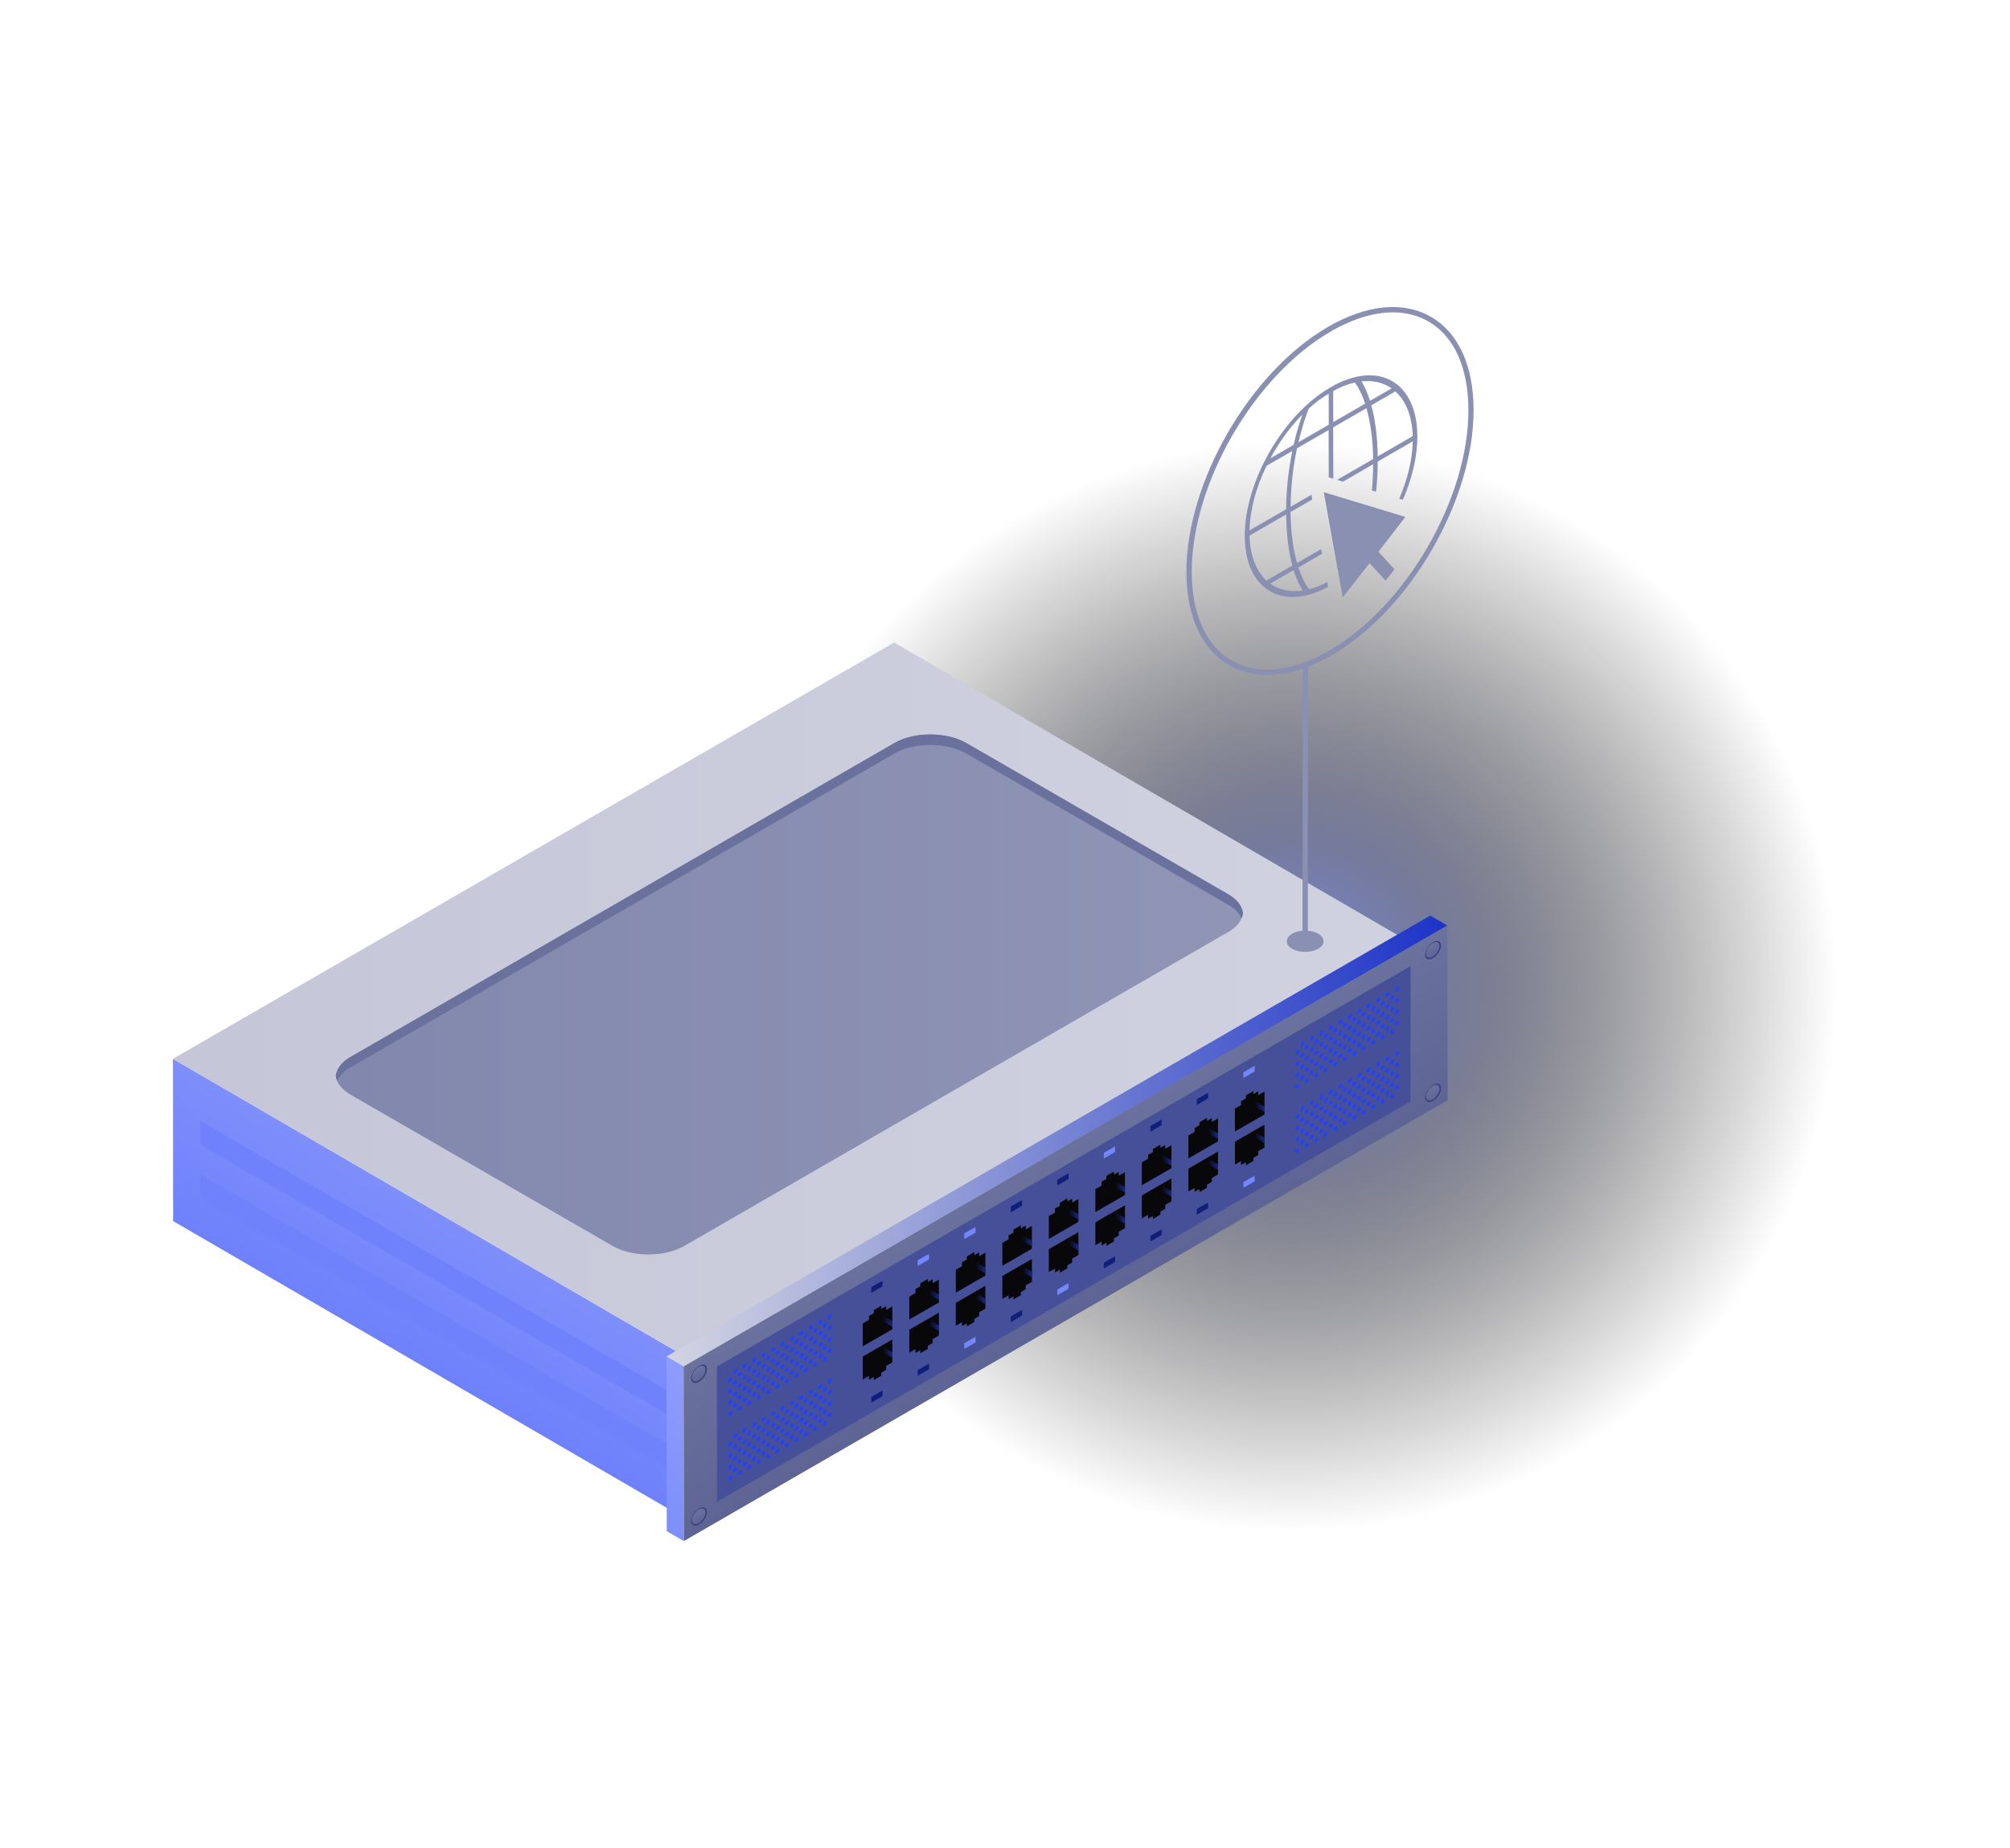 <svg xmlns="http://www.w3.org/2000/svg" xmlns:xlink="http://www.w3.org/1999/xlink" x="0px" y="0px" viewBox="0 0 294.9 271.21" xml:space="preserve"><g id="Layer_1"></g><g id="success_stories2"></g><g id="success_stories_00000032620599036071388940000004398631207274433454_"></g><g id="home_page_00000144319771247942485210000017547905354257203373_">	<g id="_x31_2_00000070807575711691567230000000890886479731958705_">		<radialGradient id="SVGID_1_" cx="189.49" cy="144.822" r="80.036" gradientUnits="userSpaceOnUse">			<stop offset="0" style="stop-color:#8D9CFC"></stop>			<stop offset="0.052" style="stop-color:#7C89DE;stop-opacity:0.948"></stop>			<stop offset="0.153" style="stop-color:#5F6AAA;stop-opacity:0.847"></stop>			<stop offset="0.258" style="stop-color:#464D7D;stop-opacity:0.742"></stop>			<stop offset="0.365" style="stop-color:#303556;stop-opacity:0.635"></stop>			<stop offset="0.476" style="stop-color:#1F2237;stop-opacity:0.524"></stop>			<stop offset="0.591" style="stop-color:#11131F;stop-opacity:0.409"></stop>			<stop offset="0.712" style="stop-color:#08080D;stop-opacity:0.288"></stop>			<stop offset="0.842" style="stop-color:#020203;stop-opacity:0.158"></stop>			<stop offset="1" style="stop-color:#000000;stop-opacity:0"></stop>		</radialGradient>		<circle fill="url(#SVGID_1_)" cx="189.49" cy="144.82" r="80.02"></circle>		<g>			<g>				<g>					<g>													<linearGradient id="SVGID_00000018225730540504907310000014737073032723370386_" gradientUnits="userSpaceOnUse" x1="68.019" y1="179.997" x2="57.594" y2="198.053">							<stop offset="0" style="stop-color:#7E8FFB"></stop>							<stop offset="1" style="stop-color:#6E81FB"></stop>						</linearGradient>						<polygon fill="url(#SVGID_00000018225730540504907310000014737073032723370386_)" points="100.19,198.86 25.37,155.38         25.4,179.19 100.24,222.67       "></polygon>													<linearGradient id="SVGID_00000139989697374115694660000009583094881740058031_" gradientUnits="userSpaceOnUse" x1="30.92" y1="146.573" x2="189.401" y2="146.573">							<stop offset="0" style="stop-color:#C5C7D9"></stop>							<stop offset="1" style="stop-color:#CFD1DF"></stop>						</linearGradient>						<polygon fill="url(#SVGID_00000139989697374115694660000009583094881740058031_)" points="131.18,94.29 25.37,155.38         100.19,198.86 206,137.77       "></polygon>					</g>					<g>						<path fill="#7082FB" d="M99.61,208.51l-70.23-40.55v-3.45l70.23,40.54V208.51z M99.61,212.92l-70.23-40.54v3.45l70.23,40.55        V212.92z"></path>						<path fill="#7082FB" d="M99.61,208.51l-70.23-40.55v-3.45l0.58,0.33v2.82l69.65,40.21V208.51z M99.61,215.74l-69.65-40.21        v-2.82l-0.58-0.33v3.45l70.23,40.55V215.74z"></path>					</g>				</g>									<linearGradient id="SVGID_00000134931764209763994320000012177247679534266256_" gradientUnits="userSpaceOnUse" x1="49.267" y1="145.925" x2="182.361" y2="145.925">					<stop offset="0" style="stop-color:#8288AD"></stop>					<stop offset="1" style="stop-color:#9095B6"></stop>				</linearGradient>				<path fill="url(#SVGID_00000134931764209763994320000012177247679534266256_)" d="M180.23,131.24l-38.46-22.21      c-2.91-1.68-7.63-1.68-10.55,0L51.4,155.12c-1.32,0.76-2.01,1.75-2.13,2.75c0.12,1,0.81,1.98,2.13,2.75l38.46,22.21      c2.91,1.68,7.63,1.68,10.55,0l79.82-46.08c1.32-0.76,2.01-1.75,2.13-2.75C182.24,132.99,181.55,132.01,180.23,131.24z"></path>				<path fill="#6A719D" d="M51.4,156.66l79.82-46.08c2.91-1.68,7.63-1.68,10.55,0l38.46,22.21c0.98,0.57,1.61,1.25,1.92,1.98      c0.11-0.25,0.18-0.51,0.21-0.77c-0.12-1-0.81-1.98-2.13-2.75l-38.46-22.21c-2.91-1.68-7.63-1.68-10.55,0L51.4,155.12      c-1.32,0.76-2.01,1.75-2.13,2.75c0.03,0.26,0.1,0.52,0.21,0.77C49.79,157.91,50.42,157.22,51.4,156.66z"></path>				<g>											<linearGradient id="SVGID_00000096755266035340031540000008610738395579973774_" gradientUnits="userSpaceOnUse" x1="104.604" y1="202.999" x2="93.512" y2="222.212">						<stop offset="0" style="stop-color:#8D9CFC"></stop>						<stop offset="1" style="stop-color:#7E8FFB"></stop>					</linearGradient>					<polygon fill="url(#SVGID_00000096755266035340031540000008610738395579973774_)" points="97.78,199.06 97.82,224.69        100.33,226.15 100.29,200.52      "></polygon>											<linearGradient id="SVGID_00000054966220500188386060000010394411843927801275_" gradientUnits="userSpaceOnUse" x1="97.784" y1="167.442" x2="212.353" y2="167.442">						<stop offset="0" style="stop-color:#D3D5E2"></stop>						<stop offset="0.516" style="stop-color:#7683D4"></stop>						<stop offset="1" style="stop-color:#1C33C7"></stop>					</linearGradient>					<polygon fill="url(#SVGID_00000054966220500188386060000010394411843927801275_)" points="209.84,134.36 97.78,199.06        100.29,200.52 212.35,135.82      "></polygon>											<linearGradient id="SVGID_00000048496551783108947410000004201020430376435902_" gradientUnits="userSpaceOnUse" x1="150.789" y1="171.367" x2="161.896" y2="190.606">						<stop offset="0" style="stop-color:#6A719D"></stop>						<stop offset="1" style="stop-color:#5E6595"></stop>					</linearGradient>					<polygon fill="url(#SVGID_00000048496551783108947410000004201020430376435902_)" points="100.29,200.52 100.33,226.15        212.39,161.45 212.35,135.82      "></polygon>				</g>			</g>			<g>				<polygon fill="#455098" points="206.95,161.64 105.19,220.4 105.19,200.53 206.95,141.77     "></polygon>				<g>					<path fill="#2340FA" d="M191.07,152.89c-0.16,0.09-0.3,0.31-0.3,0.47s0.13,0.22,0.3,0.13c0.16-0.1,0.3-0.31,0.3-0.47       C191.37,152.85,191.23,152.8,191.07,152.89z M192.46,152.09c-0.16,0.1-0.3,0.31-0.3,0.47s0.13,0.22,0.3,0.13       c0.16-0.09,0.3-0.31,0.3-0.47S192.62,151.99,192.46,152.09z M193.85,151.29c-0.16,0.1-0.3,0.31-0.3,0.47       c0,0.16,0.13,0.22,0.3,0.13c0.16-0.09,0.3-0.31,0.3-0.47S194.01,151.19,193.85,151.29z M195.24,150.48       c-0.16,0.1-0.3,0.31-0.3,0.47c0,0.16,0.13,0.22,0.3,0.13c0.16-0.1,0.3-0.31,0.3-0.47C195.53,150.45,195.4,150.39,195.24,150.48       z M196.63,149.68c-0.16,0.09-0.3,0.31-0.3,0.47s0.13,0.22,0.3,0.13c0.16-0.1,0.3-0.31,0.3-0.47       C196.92,149.64,196.79,149.59,196.63,149.68z M198.02,148.88c-0.16,0.1-0.3,0.31-0.3,0.47s0.13,0.22,0.3,0.13       c0.16-0.09,0.3-0.31,0.3-0.47S198.18,148.78,198.02,148.88z M199.41,148.08c-0.16,0.1-0.3,0.31-0.3,0.47       c0,0.16,0.13,0.22,0.3,0.13c0.16-0.09,0.3-0.31,0.3-0.47S199.57,147.98,199.41,148.08z M200.79,147.27       c-0.16,0.1-0.3,0.31-0.3,0.47c0,0.16,0.13,0.22,0.3,0.13c0.16-0.1,0.3-0.31,0.3-0.47       C201.09,147.24,200.96,147.18,200.79,147.27z M202.18,146.47c-0.16,0.09-0.3,0.31-0.3,0.47s0.13,0.22,0.3,0.13       c0.16-0.1,0.3-0.31,0.3-0.47C202.48,146.43,202.35,146.38,202.18,146.47z M203.57,145.67c-0.16,0.1-0.3,0.31-0.3,0.47       s0.13,0.22,0.3,0.13c0.16-0.1,0.3-0.31,0.3-0.47S203.74,145.58,203.57,145.67z M204.96,144.87c-0.16,0.1-0.3,0.31-0.3,0.47       c0,0.16,0.13,0.22,0.3,0.13c0.16-0.09,0.3-0.31,0.3-0.47S205.13,144.77,204.96,144.87z M190.34,154.13       c-0.16,0.09-0.3,0.31-0.3,0.47s0.13,0.22,0.3,0.13c0.16-0.1,0.3-0.31,0.3-0.47C190.64,154.09,190.51,154.04,190.34,154.13z        M191.73,153.33c-0.16,0.1-0.3,0.31-0.3,0.47c0,0.16,0.13,0.22,0.3,0.13c0.16-0.1,0.3-0.31,0.3-0.47       S191.9,153.24,191.73,153.33z M193.12,152.53c-0.16,0.1-0.3,0.31-0.3,0.47c0,0.16,0.13,0.22,0.3,0.13       c0.16-0.09,0.3-0.31,0.3-0.47S193.29,152.43,193.12,152.53z M194.51,151.73c-0.16,0.1-0.3,0.31-0.3,0.47       c0,0.16,0.13,0.22,0.3,0.13c0.16-0.1,0.3-0.31,0.3-0.47C194.81,151.69,194.68,151.63,194.51,151.73z M195.9,150.92       c-0.16,0.09-0.3,0.31-0.3,0.47s0.13,0.22,0.3,0.13c0.16-0.1,0.3-0.31,0.3-0.47C196.2,150.89,196.07,150.83,195.9,150.92z        M197.29,150.12c-0.16,0.09-0.3,0.31-0.3,0.47c0,0.16,0.13,0.22,0.3,0.13c0.16-0.1,0.3-0.31,0.3-0.47       S197.45,150.03,197.29,150.12z M198.68,149.32c-0.16,0.1-0.3,0.31-0.3,0.47c0,0.16,0.13,0.22,0.3,0.13       c0.16-0.09,0.3-0.31,0.3-0.47C198.98,149.28,198.84,149.22,198.68,149.32z M200.07,148.52c-0.16,0.1-0.3,0.31-0.3,0.47       c0,0.16,0.13,0.22,0.3,0.13c0.16-0.1,0.3-0.31,0.3-0.47C200.37,148.48,200.23,148.42,200.07,148.52z M201.46,147.71       c-0.16,0.09-0.3,0.31-0.3,0.47s0.13,0.22,0.3,0.13c0.16-0.1,0.3-0.31,0.3-0.47C201.76,147.68,201.62,147.62,201.46,147.71z        M202.85,146.91c-0.16,0.09-0.3,0.31-0.3,0.47s0.13,0.22,0.3,0.13c0.16-0.1,0.3-0.31,0.3-0.47S203.01,146.82,202.85,146.91z        M204.24,146.11c-0.16,0.1-0.3,0.31-0.3,0.47c0,0.16,0.13,0.22,0.3,0.13c0.16-0.09,0.3-0.31,0.3-0.47       C204.54,146.07,204.4,146.01,204.24,146.11z M191.07,154.55c-0.16,0.1-0.3,0.31-0.3,0.47c0,0.16,0.13,0.22,0.3,0.13       c0.16-0.1,0.3-0.31,0.3-0.47C191.37,154.51,191.23,154.46,191.07,154.55z M192.46,153.75c-0.16,0.09-0.3,0.31-0.3,0.47       s0.13,0.22,0.3,0.13c0.16-0.1,0.3-0.31,0.3-0.47C192.76,153.71,192.62,153.65,192.46,153.75z M193.85,152.95       c-0.16,0.1-0.3,0.31-0.3,0.47c0,0.16,0.13,0.22,0.3,0.13c0.16-0.09,0.3-0.31,0.3-0.47S194.01,152.85,193.85,152.95z        M195.24,152.15c-0.16,0.1-0.3,0.31-0.3,0.47c0,0.16,0.13,0.22,0.3,0.13c0.16-0.09,0.3-0.31,0.3-0.47       C195.53,152.11,195.4,152.05,195.24,152.15z M196.63,151.34c-0.16,0.1-0.3,0.31-0.3,0.47c0,0.16,0.13,0.22,0.3,0.13       c0.16-0.1,0.3-0.31,0.3-0.47C196.92,151.3,196.79,151.25,196.63,151.34z M198.02,150.54c-0.16,0.09-0.3,0.31-0.3,0.47       s0.13,0.22,0.3,0.13c0.16-0.1,0.3-0.31,0.3-0.47C198.31,150.5,198.18,150.45,198.02,150.54z M199.41,149.74       c-0.16,0.1-0.3,0.31-0.3,0.47c0,0.16,0.13,0.22,0.3,0.13c0.16-0.09,0.3-0.31,0.3-0.47S199.57,149.64,199.41,149.74z        M200.79,148.94c-0.16,0.1-0.3,0.31-0.3,0.47c0,0.16,0.13,0.22,0.3,0.13c0.16-0.09,0.3-0.31,0.3-0.47       C201.09,148.9,200.96,148.84,200.79,148.94z M202.18,148.13c-0.16,0.1-0.3,0.31-0.3,0.47c0,0.16,0.13,0.22,0.3,0.13       c0.16-0.1,0.3-0.31,0.3-0.47C202.48,148.1,202.35,148.04,202.18,148.13z M203.57,147.33c-0.16,0.09-0.3,0.31-0.3,0.47       s0.13,0.22,0.3,0.13c0.16-0.1,0.3-0.31,0.3-0.47C203.87,147.29,203.74,147.24,203.57,147.33z M204.96,146.53       c-0.16,0.1-0.3,0.31-0.3,0.47c0,0.16,0.13,0.22,0.3,0.13c0.16-0.09,0.3-0.31,0.3-0.47S205.13,146.43,204.96,146.53z        M190.34,155.79c-0.16,0.1-0.3,0.31-0.3,0.47c0,0.16,0.13,0.22,0.3,0.13c0.16-0.1,0.3-0.31,0.3-0.47       C190.64,155.76,190.51,155.7,190.34,155.79z M191.73,154.99c-0.16,0.09-0.3,0.31-0.3,0.47c0,0.16,0.13,0.22,0.3,0.13       c0.16-0.1,0.3-0.31,0.3-0.47C192.03,154.95,191.9,154.9,191.73,154.99z M193.12,154.19c-0.16,0.1-0.3,0.31-0.3,0.47       s0.13,0.22,0.3,0.13c0.16-0.09,0.3-0.31,0.3-0.47S193.29,154.09,193.12,154.19z M194.51,153.39c-0.16,0.1-0.3,0.31-0.3,0.47       c0,0.16,0.13,0.22,0.3,0.13c0.16-0.09,0.3-0.31,0.3-0.47C194.81,153.35,194.68,153.29,194.51,153.39z M195.9,152.58       c-0.16,0.1-0.3,0.31-0.3,0.47c0,0.16,0.13,0.22,0.3,0.13c0.16-0.1,0.3-0.31,0.3-0.47C196.2,152.55,196.07,152.49,195.9,152.58z        M197.29,151.78c-0.16,0.09-0.3,0.31-0.3,0.47c0,0.16,0.13,0.22,0.3,0.13c0.16-0.1,0.3-0.31,0.3-0.47       C197.59,151.74,197.45,151.69,197.29,151.78z M198.68,150.98c-0.16,0.1-0.3,0.31-0.3,0.47s0.13,0.22,0.3,0.13       c0.16-0.09,0.3-0.31,0.3-0.47C198.98,150.94,198.84,150.89,198.68,150.98z M200.07,150.18c-0.16,0.1-0.3,0.31-0.3,0.47       c0,0.16,0.13,0.22,0.3,0.13c0.16-0.09,0.3-0.31,0.3-0.47C200.37,150.14,200.23,150.08,200.07,150.18z M201.46,149.38       c-0.16,0.1-0.3,0.31-0.3,0.47c0,0.16,0.13,0.22,0.3,0.13s0.3-0.31,0.3-0.47C201.76,149.34,201.62,149.28,201.46,149.38z        M202.85,148.57c-0.16,0.09-0.3,0.31-0.3,0.47s0.13,0.22,0.3,0.13c0.16-0.1,0.3-0.31,0.3-0.47       C203.15,148.53,203.01,148.48,202.85,148.57z M204.24,147.77c-0.16,0.1-0.3,0.31-0.3,0.47s0.13,0.22,0.3,0.13       c0.16-0.09,0.3-0.31,0.3-0.47C204.54,147.73,204.4,147.68,204.24,147.77z M191.07,156.21c-0.16,0.1-0.3,0.31-0.3,0.47       c0,0.16,0.13,0.22,0.3,0.13c0.16-0.1,0.3-0.31,0.3-0.47C191.37,156.17,191.23,156.12,191.07,156.21z M192.46,155.41       c-0.16,0.09-0.3,0.31-0.3,0.47c0,0.16,0.13,0.22,0.3,0.13c0.16-0.1,0.3-0.31,0.3-0.47       C192.76,155.37,192.62,155.32,192.46,155.41z M193.85,154.61c-0.16,0.09-0.3,0.31-0.3,0.47s0.13,0.22,0.3,0.13       c0.16-0.1,0.3-0.31,0.3-0.47S194.01,154.51,193.85,154.61z M195.24,153.81c-0.16,0.1-0.3,0.31-0.3,0.47       c0,0.16,0.13,0.22,0.3,0.13c0.16-0.09,0.3-0.31,0.3-0.47S195.4,153.71,195.24,153.81z M196.63,153c-0.16,0.1-0.3,0.31-0.3,0.47       c0,0.16,0.13,0.22,0.3,0.13c0.16-0.1,0.3-0.31,0.3-0.47C196.92,152.97,196.79,152.91,196.63,153z M198.02,152.2       c-0.16,0.09-0.3,0.31-0.3,0.47c0,0.16,0.13,0.22,0.3,0.13c0.16-0.1,0.3-0.31,0.3-0.47       C198.31,152.16,198.18,152.11,198.02,152.2z M199.41,151.4c-0.16,0.09-0.3,0.31-0.3,0.47c0,0.16,0.13,0.22,0.3,0.13       c0.16-0.1,0.3-0.31,0.3-0.47S199.57,151.3,199.41,151.4z M200.79,150.6c-0.16,0.1-0.3,0.31-0.3,0.47c0,0.16,0.13,0.22,0.3,0.13       c0.16-0.09,0.3-0.31,0.3-0.47S200.96,150.5,200.79,150.6z M202.18,149.79c-0.16,0.1-0.3,0.31-0.3,0.47       c0,0.16,0.13,0.22,0.3,0.13c0.16-0.1,0.3-0.31,0.3-0.47C202.48,149.76,202.35,149.7,202.18,149.79z M203.57,148.99       c-0.16,0.09-0.3,0.31-0.3,0.47c0,0.16,0.13,0.22,0.3,0.13c0.16-0.1,0.3-0.31,0.3-0.47       C203.87,148.95,203.74,148.9,203.57,148.99z M204.96,148.19c-0.16,0.09-0.3,0.31-0.3,0.47c0,0.16,0.13,0.22,0.3,0.13       c0.16-0.1,0.3-0.31,0.3-0.47S205.13,148.1,204.96,148.19z M190.34,157.45c-0.16,0.1-0.3,0.31-0.3,0.47       c0,0.16,0.13,0.22,0.3,0.13c0.16-0.1,0.3-0.31,0.3-0.47C190.64,157.42,190.51,157.36,190.34,157.45z M191.73,156.65       c-0.16,0.09-0.3,0.31-0.3,0.47c0,0.16,0.13,0.22,0.3,0.13c0.16-0.1,0.3-0.31,0.3-0.47       C192.03,156.61,191.9,156.56,191.73,156.65z M193.12,155.85c-0.16,0.09-0.3,0.31-0.3,0.47s0.13,0.22,0.3,0.13       c0.16-0.1,0.3-0.31,0.3-0.47S193.29,155.76,193.12,155.85z M194.51,155.05c-0.16,0.1-0.3,0.31-0.3,0.47       c0,0.16,0.13,0.22,0.3,0.13c0.16-0.09,0.3-0.31,0.3-0.47S194.68,154.95,194.51,155.05z M195.9,154.25       c-0.16,0.1-0.3,0.31-0.3,0.47c0,0.16,0.13,0.22,0.3,0.13c0.16-0.1,0.3-0.31,0.3-0.47C196.2,154.21,196.07,154.15,195.9,154.25z        M197.29,153.44c-0.16,0.09-0.3,0.31-0.3,0.47c0,0.16,0.13,0.22,0.3,0.13c0.16-0.1,0.3-0.31,0.3-0.47       C197.59,153.4,197.45,153.35,197.29,153.44z M198.68,152.64c-0.16,0.09-0.3,0.31-0.3,0.47s0.13,0.22,0.3,0.13       c0.16-0.1,0.3-0.31,0.3-0.47C198.98,152.6,198.84,152.55,198.68,152.64z M200.07,151.84c-0.16,0.1-0.3,0.31-0.3,0.47       c0,0.16,0.13,0.22,0.3,0.13c0.16-0.09,0.3-0.31,0.3-0.47S200.23,151.74,200.07,151.84z M201.46,151.04       c-0.16,0.1-0.3,0.31-0.3,0.47c0,0.16,0.13,0.22,0.3,0.13s0.3-0.31,0.3-0.47C201.76,151,201.62,150.94,201.46,151.04z        M202.85,150.23c-0.16,0.09-0.3,0.31-0.3,0.47c0,0.16,0.13,0.22,0.3,0.13c0.16-0.1,0.3-0.31,0.3-0.47       C203.15,150.2,203.01,150.14,202.85,150.23z M204.24,149.43c-0.16,0.09-0.3,0.31-0.3,0.47s0.13,0.22,0.3,0.13       c0.16-0.1,0.3-0.31,0.3-0.47C204.54,149.39,204.4,149.34,204.24,149.43z M191.07,157.87c-0.16,0.1-0.3,0.31-0.3,0.47       c0,0.16,0.13,0.22,0.3,0.13c0.16-0.09,0.3-0.31,0.3-0.47C191.37,157.84,191.23,157.78,191.07,157.87z M192.46,157.07       c-0.16,0.1-0.3,0.31-0.3,0.47c0,0.16,0.13,0.22,0.3,0.13c0.16-0.1,0.3-0.31,0.3-0.47       C192.76,157.03,192.62,156.98,192.46,157.07z M193.85,156.27c-0.16,0.09-0.3,0.31-0.3,0.47s0.13,0.22,0.3,0.13       c0.16-0.1,0.3-0.31,0.3-0.47C194.14,156.23,194.01,156.17,193.85,156.27z M195.24,155.47c-0.16,0.1-0.3,0.31-0.3,0.47       s0.13,0.22,0.3,0.13c0.16-0.09,0.3-0.31,0.3-0.47S195.4,155.37,195.24,155.47z M196.63,154.66c-0.16,0.1-0.3,0.31-0.3,0.47       c0,0.16,0.13,0.22,0.3,0.13c0.16-0.09,0.3-0.31,0.3-0.47C196.92,154.63,196.79,154.57,196.63,154.66z M198.02,153.86       c-0.16,0.1-0.3,0.31-0.3,0.47c0,0.16,0.13,0.22,0.3,0.13c0.16-0.1,0.3-0.31,0.3-0.47       C198.31,153.82,198.18,153.77,198.02,153.86z M199.41,153.06c-0.16,0.09-0.3,0.31-0.3,0.47s0.13,0.22,0.3,0.13       c0.16-0.1,0.3-0.31,0.3-0.47C199.7,153.02,199.57,152.97,199.41,153.06z M200.79,152.26c-0.16,0.1-0.3,0.31-0.3,0.47       s0.13,0.22,0.3,0.13c0.16-0.09,0.3-0.31,0.3-0.47S200.96,152.16,200.79,152.26z M202.18,151.46c-0.16,0.1-0.3,0.31-0.3,0.47       c0,0.16,0.13,0.22,0.3,0.13c0.16-0.09,0.3-0.31,0.3-0.47S202.35,151.36,202.18,151.46z M203.57,150.65       c-0.16,0.1-0.3,0.31-0.3,0.47c0,0.16,0.13,0.22,0.3,0.13c0.16-0.1,0.3-0.31,0.3-0.47       C203.87,150.61,203.74,150.56,203.57,150.65z M204.96,149.85c-0.16,0.09-0.3,0.31-0.3,0.47c0,0.16,0.13,0.22,0.3,0.13       c0.16-0.1,0.3-0.31,0.3-0.47C205.26,149.81,205.13,149.76,204.96,149.85z M190.34,159.12c-0.16,0.1-0.3,0.31-0.3,0.47       c0,0.16,0.13,0.22,0.3,0.13c0.16-0.09,0.3-0.31,0.3-0.47S190.51,159.02,190.34,159.12z M191.73,158.31       c-0.16,0.1-0.3,0.31-0.3,0.47c0,0.16,0.13,0.22,0.3,0.13c0.16-0.1,0.3-0.31,0.3-0.47C192.03,158.27,191.9,158.22,191.73,158.31       z M193.12,157.51c-0.16,0.09-0.3,0.31-0.3,0.47s0.13,0.22,0.3,0.13c0.16-0.1,0.3-0.31,0.3-0.47       C193.42,157.47,193.29,157.42,193.12,157.51z M194.51,156.71c-0.16,0.1-0.3,0.31-0.3,0.47s0.13,0.22,0.3,0.13       c0.16-0.1,0.3-0.31,0.3-0.47S194.68,156.61,194.51,156.71z M195.9,155.91c-0.16,0.1-0.3,0.31-0.3,0.47       c0,0.16,0.13,0.22,0.3,0.13c0.16-0.09,0.3-0.31,0.3-0.47S196.07,155.81,195.9,155.91z M197.29,155.1       c-0.16,0.1-0.3,0.31-0.3,0.47c0,0.16,0.13,0.22,0.3,0.13c0.16-0.1,0.3-0.31,0.3-0.47C197.59,155.07,197.45,155.01,197.29,155.1       z M198.68,154.3c-0.16,0.09-0.3,0.31-0.3,0.47s0.13,0.22,0.3,0.13c0.16-0.1,0.3-0.31,0.3-0.47       C198.98,154.26,198.84,154.21,198.68,154.3z M200.07,153.5c-0.16,0.09-0.3,0.31-0.3,0.47s0.13,0.22,0.3,0.13       c0.16-0.1,0.3-0.31,0.3-0.47S200.23,153.4,200.07,153.5z M201.46,152.7c-0.16,0.1-0.3,0.31-0.3,0.47c0,0.16,0.13,0.22,0.3,0.13       c0.16-0.09,0.3-0.31,0.3-0.47S201.62,152.6,201.46,152.7z M202.85,151.89c-0.16,0.1-0.3,0.31-0.3,0.47       c0,0.16,0.13,0.22,0.3,0.13c0.16-0.1,0.3-0.31,0.3-0.47C203.15,151.86,203.01,151.8,202.85,151.89z M204.24,151.09       c-0.16,0.09-0.3,0.31-0.3,0.47s0.13,0.22,0.3,0.13c0.16-0.1,0.3-0.31,0.3-0.47C204.54,151.05,204.4,151,204.24,151.09z"></path>					<path fill="#2340FA" d="M191.07,162.33c-0.16,0.09-0.3,0.31-0.3,0.47s0.13,0.22,0.3,0.13c0.16-0.1,0.3-0.31,0.3-0.47       C191.37,162.29,191.23,162.23,191.07,162.33z M192.46,161.53c-0.16,0.1-0.3,0.31-0.3,0.47c0,0.16,0.13,0.22,0.3,0.13       c0.16-0.1,0.3-0.31,0.3-0.47S192.62,161.43,192.46,161.53z M193.85,160.72c-0.16,0.1-0.3,0.31-0.3,0.47       c0,0.16,0.13,0.22,0.3,0.13c0.16-0.09,0.3-0.31,0.3-0.47C194.14,160.69,194.01,160.63,193.85,160.72z M195.24,159.92       c-0.16,0.1-0.3,0.31-0.3,0.47c0,0.16,0.13,0.22,0.3,0.13s0.3-0.31,0.3-0.47C195.53,159.88,195.4,159.83,195.24,159.92z        M196.63,159.12c-0.16,0.09-0.3,0.31-0.3,0.47s0.13,0.22,0.3,0.13c0.16-0.1,0.3-0.31,0.3-0.47       C196.92,159.08,196.79,159.02,196.63,159.12z M198.02,158.32c-0.16,0.1-0.3,0.31-0.3,0.47s0.13,0.22,0.3,0.13       c0.16-0.1,0.3-0.31,0.3-0.47S198.18,158.22,198.02,158.32z M199.41,157.51c-0.16,0.1-0.3,0.31-0.3,0.47       c0,0.16,0.13,0.22,0.3,0.13c0.16-0.09,0.3-0.31,0.3-0.47C199.7,157.48,199.57,157.42,199.41,157.51z M200.79,156.71       c-0.16,0.1-0.3,0.31-0.3,0.47c0,0.16,0.13,0.22,0.3,0.13c0.16-0.1,0.3-0.31,0.3-0.47       C201.09,156.67,200.96,156.62,200.79,156.71z M202.18,155.91c-0.16,0.09-0.3,0.31-0.3,0.47c0,0.16,0.13,0.22,0.3,0.13       c0.16-0.1,0.3-0.31,0.3-0.47C202.48,155.87,202.35,155.82,202.18,155.91z M203.57,155.11c-0.16,0.1-0.3,0.31-0.3,0.47       s0.13,0.22,0.3,0.13c0.16-0.1,0.3-0.31,0.3-0.47S203.74,155.01,203.57,155.11z M204.96,154.31c-0.16,0.1-0.3,0.31-0.3,0.47       c0,0.16,0.13,0.22,0.3,0.13c0.16-0.09,0.3-0.31,0.3-0.47S205.13,154.21,204.96,154.31z M190.34,163.57       c-0.16,0.09-0.3,0.31-0.3,0.47s0.13,0.22,0.3,0.13c0.16-0.1,0.3-0.31,0.3-0.47C190.64,163.53,190.51,163.48,190.34,163.57z        M191.73,162.77c-0.16,0.09-0.3,0.31-0.3,0.47s0.13,0.22,0.3,0.13c0.16-0.1,0.3-0.31,0.3-0.47       C192.03,162.73,191.9,162.67,191.73,162.77z M193.12,161.97c-0.16,0.1-0.3,0.31-0.3,0.47c0,0.16,0.13,0.22,0.3,0.13       c0.16-0.09,0.3-0.31,0.3-0.47S193.29,161.87,193.12,161.97z M194.51,161.16c-0.16,0.1-0.3,0.31-0.3,0.47       c0,0.16,0.13,0.22,0.3,0.13c0.16-0.1,0.3-0.31,0.3-0.47C194.81,161.12,194.68,161.07,194.51,161.16z M195.9,160.36       c-0.16,0.09-0.3,0.31-0.3,0.47c0,0.16,0.13,0.22,0.3,0.13c0.16-0.1,0.3-0.31,0.3-0.47C196.2,160.32,196.07,160.27,195.9,160.36       z M197.29,159.56c-0.16,0.09-0.3,0.31-0.3,0.47s0.13,0.22,0.3,0.13c0.16-0.1,0.3-0.31,0.3-0.47S197.45,159.46,197.29,159.56z        M198.68,158.76c-0.16,0.1-0.3,0.31-0.3,0.47c0,0.16,0.13,0.22,0.3,0.13c0.16-0.09,0.3-0.31,0.3-0.47       S198.84,158.66,198.68,158.76z M200.07,157.95c-0.16,0.1-0.3,0.31-0.3,0.47c0,0.16,0.13,0.22,0.3,0.13       c0.16-0.1,0.3-0.31,0.3-0.47C200.37,157.92,200.23,157.86,200.07,157.95z M201.46,157.15c-0.16,0.09-0.3,0.31-0.3,0.47       c0,0.16,0.13,0.22,0.3,0.13c0.16-0.1,0.3-0.31,0.3-0.47C201.76,157.11,201.62,157.06,201.46,157.15z M202.85,156.35       c-0.16,0.09-0.3,0.31-0.3,0.47s0.13,0.22,0.3,0.13c0.16-0.1,0.3-0.31,0.3-0.47S203.01,156.25,202.85,156.35z M204.24,155.55       c-0.16,0.1-0.3,0.31-0.3,0.47c0,0.16,0.13,0.22,0.3,0.13c0.16-0.09,0.3-0.31,0.3-0.47S204.4,155.45,204.24,155.55z        M191.07,163.99c-0.16,0.1-0.3,0.31-0.3,0.47c0,0.16,0.13,0.22,0.3,0.13s0.3-0.31,0.3-0.47       C191.37,163.95,191.23,163.89,191.07,163.99z M192.46,163.19c-0.16,0.09-0.3,0.31-0.3,0.47c0,0.16,0.13,0.22,0.3,0.13       c0.16-0.1,0.3-0.31,0.3-0.47C192.76,163.15,192.62,163.09,192.46,163.19z M193.85,162.38c-0.16,0.1-0.3,0.31-0.3,0.47       s0.13,0.22,0.3,0.13c0.16-0.09,0.3-0.31,0.3-0.47C194.14,162.35,194.01,162.29,193.85,162.38z M195.24,161.58       c-0.16,0.1-0.3,0.31-0.3,0.47c0,0.16,0.13,0.22,0.3,0.13c0.16-0.09,0.3-0.31,0.3-0.47       C195.53,161.54,195.4,161.49,195.24,161.58z M196.63,160.78c-0.16,0.1-0.3,0.31-0.3,0.47c0,0.16,0.13,0.22,0.3,0.13       c0.16-0.1,0.3-0.31,0.3-0.47C196.92,160.74,196.79,160.69,196.63,160.78z M198.02,159.98c-0.16,0.09-0.3,0.31-0.3,0.47       s0.13,0.22,0.3,0.13c0.16-0.1,0.3-0.31,0.3-0.47C198.31,159.94,198.18,159.88,198.02,159.98z M199.41,159.18       c-0.16,0.1-0.3,0.31-0.3,0.47s0.13,0.22,0.3,0.13c0.16-0.09,0.3-0.31,0.3-0.47C199.7,159.14,199.57,159.08,199.41,159.18z        M200.79,158.37c-0.16,0.1-0.3,0.31-0.3,0.47c0,0.16,0.13,0.22,0.3,0.13c0.16-0.09,0.3-0.31,0.3-0.47       C201.09,158.33,200.96,158.28,200.79,158.37z M202.18,157.57c-0.16,0.1-0.3,0.31-0.3,0.47c0,0.16,0.13,0.22,0.3,0.13       c0.16-0.1,0.3-0.31,0.3-0.47C202.48,157.53,202.35,157.48,202.18,157.57z M203.57,156.77c-0.16,0.09-0.3,0.31-0.3,0.47       s0.13,0.22,0.3,0.13c0.16-0.1,0.3-0.31,0.3-0.47C203.87,156.73,203.74,156.67,203.57,156.77z M204.96,155.97       c-0.16,0.1-0.3,0.31-0.3,0.47s0.13,0.22,0.3,0.13c0.16-0.09,0.3-0.31,0.3-0.47S205.13,155.87,204.96,155.97z M190.34,165.23       c-0.16,0.1-0.3,0.31-0.3,0.47c0,0.16,0.13,0.22,0.3,0.13c0.16-0.1,0.3-0.31,0.3-0.47       C190.64,165.19,190.51,165.14,190.34,165.23z M191.73,164.43c-0.16,0.09-0.3,0.31-0.3,0.47s0.13,0.22,0.3,0.13       c0.16-0.1,0.3-0.31,0.3-0.47C192.03,164.39,191.9,164.33,191.73,164.43z M193.12,163.63c-0.16,0.1-0.3,0.31-0.3,0.47       s0.13,0.22,0.3,0.13c0.16-0.09,0.3-0.31,0.3-0.47S193.29,163.53,193.12,163.63z M194.51,162.82c-0.16,0.1-0.3,0.31-0.3,0.47       c0,0.16,0.13,0.22,0.3,0.13c0.16-0.09,0.3-0.31,0.3-0.47C194.81,162.79,194.68,162.73,194.51,162.82z M195.9,162.02       c-0.16,0.1-0.3,0.31-0.3,0.47c0,0.16,0.13,0.22,0.3,0.13c0.16-0.1,0.3-0.31,0.3-0.47C196.2,161.98,196.07,161.93,195.9,162.02z        M197.29,161.22c-0.16,0.09-0.3,0.31-0.3,0.47s0.13,0.22,0.3,0.13c0.16-0.1,0.3-0.31,0.3-0.47       C197.59,161.18,197.45,161.12,197.29,161.22z M198.68,160.42c-0.16,0.1-0.3,0.31-0.3,0.47s0.13,0.22,0.3,0.13       c0.16-0.09,0.3-0.31,0.3-0.47S198.84,160.32,198.68,160.42z M200.07,159.62c-0.16,0.1-0.3,0.31-0.3,0.47       c0,0.16,0.13,0.22,0.3,0.13c0.16-0.09,0.3-0.31,0.3-0.47C200.37,159.58,200.23,159.52,200.07,159.62z M201.46,158.81       c-0.16,0.1-0.3,0.31-0.3,0.47c0,0.16,0.13,0.22,0.3,0.13c0.16-0.1,0.3-0.31,0.3-0.47       C201.76,158.77,201.62,158.72,201.46,158.81z M202.85,158.01c-0.16,0.09-0.3,0.31-0.3,0.47s0.13,0.22,0.3,0.13       c0.16-0.1,0.3-0.31,0.3-0.47C203.15,157.97,203.01,157.92,202.85,158.01z M204.24,157.21c-0.16,0.1-0.3,0.31-0.3,0.47       s0.13,0.22,0.3,0.13c0.16-0.09,0.3-0.31,0.3-0.47S204.4,157.11,204.24,157.21z M191.07,165.65c-0.16,0.1-0.3,0.31-0.3,0.47       c0,0.16,0.13,0.22,0.3,0.13s0.3-0.31,0.3-0.47C191.37,165.61,191.23,165.56,191.07,165.65z M192.46,164.85       c-0.16,0.09-0.3,0.31-0.3,0.47c0,0.16,0.13,0.22,0.3,0.13c0.16-0.1,0.3-0.31,0.3-0.47       C192.76,164.81,192.62,164.75,192.46,164.85z M193.85,164.05c-0.16,0.09-0.3,0.31-0.3,0.47s0.13,0.22,0.3,0.13       c0.16-0.1,0.3-0.31,0.3-0.47C194.14,164.01,194.01,163.95,193.85,164.05z M195.24,163.24c-0.16,0.1-0.3,0.31-0.3,0.47       c0,0.16,0.13,0.22,0.3,0.13c0.16-0.09,0.3-0.31,0.3-0.47S195.4,163.15,195.24,163.24z M196.63,162.44       c-0.16,0.1-0.3,0.31-0.3,0.47c0,0.16,0.13,0.22,0.3,0.13c0.16-0.1,0.3-0.31,0.3-0.47C196.92,162.4,196.79,162.35,196.63,162.44       z M198.02,161.64c-0.16,0.09-0.3,0.31-0.3,0.47c0,0.16,0.13,0.22,0.3,0.13c0.16-0.1,0.3-0.31,0.3-0.47       C198.31,161.6,198.18,161.54,198.02,161.64z M199.41,160.84c-0.16,0.09-0.3,0.31-0.3,0.47s0.13,0.22,0.3,0.13       c0.16-0.1,0.3-0.31,0.3-0.47C199.7,160.8,199.57,160.74,199.41,160.84z M200.79,160.03c-0.16,0.1-0.3,0.31-0.3,0.47       c0,0.16,0.13,0.22,0.3,0.13c0.16-0.09,0.3-0.31,0.3-0.47S200.96,159.94,200.79,160.03z M202.18,159.23       c-0.16,0.1-0.3,0.31-0.3,0.47c0,0.16,0.13,0.22,0.3,0.13c0.16-0.1,0.3-0.31,0.3-0.47       C202.48,159.19,202.35,159.14,202.18,159.23z M203.57,158.43c-0.16,0.09-0.3,0.31-0.3,0.47c0,0.16,0.13,0.22,0.3,0.13       c0.16-0.1,0.3-0.31,0.3-0.47C203.87,158.39,203.74,158.33,203.57,158.43z M204.96,157.63c-0.16,0.09-0.3,0.31-0.3,0.47       s0.13,0.22,0.3,0.13c0.16-0.1,0.3-0.31,0.3-0.47S205.13,157.53,204.96,157.63z M190.34,166.89c-0.16,0.1-0.3,0.31-0.3,0.47       c0,0.16,0.13,0.22,0.3,0.13c0.16-0.1,0.3-0.31,0.3-0.47C190.64,166.85,190.51,166.8,190.34,166.89z M191.73,166.09       c-0.16,0.09-0.3,0.31-0.3,0.47c0,0.16,0.13,0.22,0.3,0.13c0.16-0.1,0.3-0.31,0.3-0.47C192.03,166.05,191.9,166,191.73,166.09z        M193.12,165.29c-0.16,0.09-0.3,0.31-0.3,0.47s0.13,0.22,0.3,0.13c0.16-0.1,0.3-0.31,0.3-0.47       C193.42,165.25,193.29,165.19,193.12,165.29z M194.51,164.49c-0.16,0.1-0.3,0.31-0.3,0.47c0,0.16,0.13,0.22,0.3,0.13       c0.16-0.09,0.3-0.31,0.3-0.47S194.68,164.39,194.51,164.49z M195.9,163.68c-0.16,0.1-0.3,0.31-0.3,0.47       c0,0.16,0.13,0.22,0.3,0.13c0.16-0.1,0.3-0.31,0.3-0.47C196.2,163.64,196.07,163.59,195.9,163.68z M197.29,162.88       c-0.16,0.09-0.3,0.31-0.3,0.47c0,0.16,0.13,0.22,0.3,0.13c0.16-0.1,0.3-0.31,0.3-0.47       C197.59,162.84,197.45,162.79,197.29,162.88z M198.68,162.08c-0.16,0.09-0.3,0.31-0.3,0.47s0.13,0.22,0.3,0.13       c0.16-0.1,0.3-0.31,0.3-0.47C198.98,162.04,198.84,161.98,198.68,162.08z M200.07,161.28c-0.16,0.1-0.3,0.31-0.3,0.47       c0,0.16,0.13,0.22,0.3,0.13c0.16-0.09,0.3-0.31,0.3-0.47S200.23,161.18,200.07,161.28z M201.46,160.47       c-0.16,0.1-0.3,0.31-0.3,0.47c0,0.16,0.13,0.22,0.3,0.13c0.16-0.09,0.3-0.31,0.3-0.47       C201.76,160.44,201.62,160.38,201.46,160.47z M202.85,159.67c-0.16,0.1-0.3,0.31-0.3,0.47c0,0.16,0.13,0.22,0.3,0.13       c0.16-0.1,0.3-0.31,0.3-0.47C203.15,159.63,203.01,159.58,202.85,159.67z M204.24,158.87c-0.16,0.09-0.3,0.31-0.3,0.47       s0.13,0.22,0.3,0.13c0.16-0.1,0.3-0.31,0.3-0.47C204.54,158.83,204.4,158.77,204.24,158.87z M191.07,167.31       c-0.16,0.1-0.3,0.31-0.3,0.47c0,0.16,0.13,0.22,0.3,0.13c0.16-0.09,0.3-0.31,0.3-0.47S191.23,167.22,191.07,167.31z        M192.46,166.51c-0.16,0.1-0.3,0.31-0.3,0.47c0,0.16,0.13,0.22,0.3,0.13c0.16-0.1,0.3-0.31,0.3-0.47       C192.76,166.47,192.62,166.41,192.46,166.51z M193.85,165.71c-0.16,0.09-0.3,0.31-0.3,0.47s0.13,0.22,0.3,0.13       c0.16-0.1,0.3-0.31,0.3-0.47C194.14,165.67,194.01,165.61,193.85,165.71z M195.24,164.9c-0.16,0.1-0.3,0.31-0.3,0.47       s0.13,0.22,0.3,0.13c0.16-0.1,0.3-0.31,0.3-0.47S195.4,164.81,195.24,164.9z M196.63,164.1c-0.16,0.1-0.3,0.31-0.3,0.47       c0,0.16,0.13,0.22,0.3,0.13c0.16-0.09,0.3-0.31,0.3-0.47S196.79,164.01,196.63,164.1z M198.02,163.3       c-0.16,0.1-0.3,0.31-0.3,0.47c0,0.16,0.13,0.22,0.3,0.13c0.16-0.1,0.3-0.31,0.3-0.47C198.31,163.26,198.18,163.21,198.02,163.3       z M199.41,162.5c-0.16,0.09-0.3,0.31-0.3,0.47s0.13,0.22,0.3,0.13c0.16-0.1,0.3-0.31,0.3-0.47       C199.7,162.46,199.57,162.4,199.41,162.5z M200.79,161.7c-0.16,0.1-0.3,0.31-0.3,0.47s0.13,0.22,0.3,0.13       c0.16-0.1,0.3-0.31,0.3-0.47S200.96,161.6,200.79,161.7z M202.18,160.89c-0.16,0.1-0.3,0.31-0.3,0.47       c0,0.16,0.13,0.22,0.3,0.13c0.16-0.09,0.3-0.31,0.3-0.47S202.35,160.8,202.18,160.89z M203.57,160.09       c-0.16,0.1-0.3,0.31-0.3,0.47c0,0.16,0.13,0.22,0.3,0.13c0.16-0.1,0.3-0.31,0.3-0.47C203.87,160.05,203.74,160,203.57,160.09z        M204.96,159.29c-0.16,0.09-0.3,0.31-0.3,0.47s0.13,0.22,0.3,0.13c0.16-0.1,0.3-0.31,0.3-0.47       C205.26,159.25,205.13,159.19,204.96,159.29z M190.34,168.55c-0.16,0.1-0.3,0.31-0.3,0.47c0,0.16,0.13,0.22,0.3,0.13       c0.16-0.09,0.3-0.31,0.3-0.47S190.51,168.46,190.34,168.55z M191.73,167.75c-0.16,0.1-0.3,0.31-0.3,0.47       c0,0.16,0.13,0.22,0.3,0.13c0.16-0.1,0.3-0.31,0.3-0.47C192.03,167.71,191.9,167.66,191.73,167.75z M193.12,166.95       c-0.16,0.09-0.3,0.31-0.3,0.47s0.13,0.22,0.3,0.13c0.16-0.1,0.3-0.31,0.3-0.47C193.42,166.91,193.29,166.85,193.12,166.95z        M194.51,166.15c-0.16,0.09-0.3,0.31-0.3,0.47s0.13,0.22,0.3,0.13c0.16-0.1,0.3-0.31,0.3-0.47S194.68,166.05,194.51,166.15z        M195.9,165.34c-0.16,0.1-0.3,0.31-0.3,0.47c0,0.16,0.13,0.22,0.3,0.13c0.16-0.09,0.3-0.31,0.3-0.47       S196.07,165.25,195.9,165.34z M197.29,164.54c-0.16,0.1-0.3,0.31-0.3,0.47c0,0.16,0.13,0.22,0.3,0.13       c0.16-0.1,0.3-0.31,0.3-0.47C197.59,164.5,197.45,164.45,197.29,164.54z M198.68,163.74c-0.16,0.09-0.3,0.31-0.3,0.47       c0,0.16,0.13,0.22,0.3,0.13c0.16-0.1,0.3-0.31,0.3-0.47C198.98,163.7,198.84,163.64,198.68,163.74z M200.07,162.94       c-0.16,0.09-0.3,0.31-0.3,0.47s0.13,0.22,0.3,0.13c0.16-0.1,0.3-0.31,0.3-0.47S200.23,162.84,200.07,162.94z M201.46,162.13       c-0.16,0.1-0.3,0.31-0.3,0.47c0,0.16,0.13,0.22,0.3,0.13c0.16-0.09,0.3-0.31,0.3-0.47S201.62,162.04,201.46,162.13z        M202.85,161.33c-0.16,0.1-0.3,0.31-0.3,0.47c0,0.16,0.13,0.22,0.3,0.13c0.16-0.1,0.3-0.31,0.3-0.47       C203.15,161.29,203.01,161.24,202.85,161.33z M204.24,160.53c-0.16,0.09-0.3,0.31-0.3,0.47c0,0.16,0.13,0.22,0.3,0.13       c0.16-0.1,0.3-0.31,0.3-0.47C204.54,160.49,204.4,160.44,204.24,160.53z"></path>				</g>				<g>					<path fill="#2340FA" d="M107.85,200.94c-0.16,0.1-0.3,0.31-0.3,0.47c0,0.16,0.13,0.22,0.3,0.13c0.16-0.09,0.3-0.31,0.3-0.47       C108.15,200.9,108.02,200.84,107.85,200.94z M109.24,200.13c-0.16,0.1-0.3,0.31-0.3,0.47c0,0.16,0.13,0.22,0.3,0.13       c0.16-0.1,0.3-0.31,0.3-0.47C109.54,200.09,109.41,200.04,109.24,200.13z M110.63,199.33c-0.16,0.09-0.3,0.31-0.3,0.47       s0.13,0.22,0.3,0.13c0.16-0.1,0.3-0.31,0.3-0.47C110.93,199.29,110.8,199.24,110.63,199.33z M112.02,198.53       c-0.16,0.1-0.3,0.31-0.3,0.47s0.13,0.22,0.3,0.13c0.16-0.09,0.3-0.31,0.3-0.47S112.19,198.43,112.02,198.53z M113.41,197.73       c-0.16,0.1-0.3,0.31-0.3,0.47c0,0.16,0.13,0.22,0.3,0.13c0.16-0.09,0.3-0.31,0.3-0.47       C113.71,197.69,113.57,197.63,113.41,197.73z M114.8,196.92c-0.16,0.1-0.3,0.31-0.3,0.47c0,0.16,0.13,0.22,0.3,0.13       c0.16-0.1,0.3-0.31,0.3-0.47C115.1,196.89,114.96,196.83,114.8,196.92z M116.19,196.12c-0.16,0.09-0.3,0.31-0.3,0.47       s0.13,0.22,0.3,0.13c0.16-0.1,0.3-0.31,0.3-0.47C116.49,196.08,116.35,196.03,116.19,196.12z M117.58,195.32       c-0.16,0.1-0.3,0.31-0.3,0.47s0.13,0.22,0.3,0.13c0.16-0.09,0.3-0.31,0.3-0.47S117.74,195.22,117.58,195.32z M118.97,194.52       c-0.16,0.1-0.3,0.31-0.3,0.47c0,0.16,0.13,0.22,0.3,0.13c0.16-0.09,0.3-0.31,0.3-0.47S119.13,194.42,118.97,194.52z        M120.36,193.71c-0.16,0.1-0.3,0.31-0.3,0.47c0,0.16,0.13,0.22,0.3,0.13c0.16-0.1,0.3-0.31,0.3-0.47       C120.66,193.68,120.52,193.62,120.36,193.71z M121.75,192.91c-0.16,0.09-0.3,0.31-0.3,0.47s0.13,0.22,0.3,0.13       c0.16-0.1,0.3-0.31,0.3-0.47C122.05,192.87,121.91,192.82,121.75,192.91z M107.13,202.18c-0.16,0.1-0.3,0.31-0.3,0.47       c0,0.16,0.13,0.22,0.3,0.13c0.16-0.09,0.3-0.31,0.3-0.47S107.29,202.08,107.13,202.18z M108.52,201.37       c-0.16,0.1-0.3,0.31-0.3,0.47c0,0.16,0.13,0.22,0.3,0.13c0.16-0.1,0.3-0.31,0.3-0.47       C108.81,201.34,108.68,201.28,108.52,201.37z M109.91,200.57c-0.16,0.09-0.3,0.31-0.3,0.47s0.13,0.22,0.3,0.13       c0.16-0.1,0.3-0.31,0.3-0.47C110.2,200.53,110.07,200.48,109.91,200.57z M111.3,199.77c-0.16,0.1-0.3,0.31-0.3,0.47       s0.13,0.22,0.3,0.13c0.16-0.1,0.3-0.31,0.3-0.47S111.46,199.68,111.3,199.77z M112.69,198.97c-0.16,0.1-0.3,0.31-0.3,0.47       c0,0.16,0.13,0.22,0.3,0.13c0.16-0.09,0.3-0.31,0.3-0.47S112.85,198.87,112.69,198.97z M114.07,198.17       c-0.16,0.1-0.3,0.31-0.3,0.47c0,0.16,0.13,0.22,0.3,0.13c0.16-0.1,0.3-0.31,0.3-0.47       C114.37,198.13,114.24,198.07,114.07,198.17z M115.46,197.36c-0.16,0.09-0.3,0.31-0.3,0.47s0.13,0.22,0.3,0.13       c0.16-0.1,0.3-0.31,0.3-0.47C115.76,197.32,115.63,197.27,115.46,197.36z M116.85,196.56c-0.16,0.1-0.3,0.31-0.3,0.47       s0.13,0.22,0.3,0.13c0.16-0.1,0.3-0.31,0.3-0.47S117.02,196.47,116.85,196.56z M118.24,195.76c-0.16,0.1-0.3,0.31-0.3,0.47       c0,0.16,0.13,0.22,0.3,0.13c0.16-0.09,0.3-0.31,0.3-0.47S118.41,195.66,118.24,195.76z M119.63,194.96       c-0.16,0.1-0.3,0.31-0.3,0.47c0,0.16,0.13,0.22,0.3,0.13c0.16-0.1,0.3-0.31,0.3-0.47C119.93,194.92,119.8,194.86,119.63,194.96       z M121.02,194.15c-0.16,0.09-0.3,0.31-0.3,0.47s0.13,0.22,0.3,0.13c0.16-0.1,0.3-0.31,0.3-0.47       C121.32,194.12,121.19,194.06,121.02,194.15z M107.85,202.6c-0.16,0.1-0.3,0.31-0.3,0.47c0,0.16,0.13,0.22,0.3,0.13       c0.16-0.09,0.3-0.31,0.3-0.47S108.02,202.5,107.85,202.6z M109.24,201.79c-0.16,0.1-0.3,0.31-0.3,0.47       c0,0.16,0.13,0.22,0.3,0.13c0.16-0.1,0.3-0.31,0.3-0.47C109.54,201.76,109.41,201.7,109.24,201.79z M110.63,200.99       c-0.16,0.09-0.3,0.31-0.3,0.47c0,0.16,0.13,0.22,0.3,0.13c0.16-0.1,0.3-0.31,0.3-0.47C110.93,200.95,110.8,200.9,110.63,200.99       z M112.02,200.19c-0.16,0.09-0.3,0.31-0.3,0.47s0.13,0.22,0.3,0.13c0.16-0.1,0.3-0.31,0.3-0.47       C112.32,200.15,112.19,200.09,112.02,200.19z M113.41,199.39c-0.16,0.1-0.3,0.31-0.3,0.47c0,0.16,0.13,0.22,0.3,0.13       c0.16-0.09,0.3-0.31,0.3-0.47S113.57,199.29,113.41,199.39z M114.8,198.58c-0.16,0.1-0.3,0.31-0.3,0.47       c0,0.16,0.13,0.22,0.3,0.13c0.16-0.09,0.3-0.31,0.3-0.47C115.1,198.55,114.96,198.49,114.8,198.58z M116.19,197.78       c-0.16,0.1-0.3,0.31-0.3,0.47c0,0.16,0.13,0.22,0.3,0.13c0.16-0.1,0.3-0.31,0.3-0.47       C116.49,197.74,116.35,197.69,116.19,197.78z M117.58,196.98c-0.16,0.09-0.3,0.31-0.3,0.47s0.13,0.22,0.3,0.13       c0.16-0.1,0.3-0.31,0.3-0.47C117.88,196.94,117.74,196.89,117.58,196.98z M118.97,196.18c-0.16,0.1-0.3,0.31-0.3,0.47       c0,0.16,0.13,0.22,0.3,0.13c0.16-0.09,0.3-0.31,0.3-0.47S119.13,196.08,118.97,196.18z M120.36,195.38       c-0.16,0.1-0.3,0.31-0.3,0.47c0,0.16,0.13,0.22,0.3,0.13c0.16-0.09,0.3-0.31,0.3-0.47       C120.66,195.34,120.52,195.28,120.36,195.38z M121.75,194.57c-0.16,0.1-0.3,0.31-0.3,0.47c0,0.16,0.13,0.22,0.3,0.13       c0.16-0.1,0.3-0.31,0.3-0.47C122.05,194.53,121.91,194.48,121.75,194.57z M107.13,203.84c-0.16,0.1-0.3,0.31-0.3,0.47       s0.13,0.22,0.3,0.13c0.16-0.09,0.3-0.31,0.3-0.47S107.29,203.74,107.13,203.84z M108.52,203.04c-0.16,0.1-0.3,0.31-0.3,0.47       c0,0.16,0.13,0.22,0.3,0.13c0.16-0.09,0.3-0.31,0.3-0.47C108.81,203,108.68,202.94,108.52,203.04z M109.91,202.23       c-0.16,0.1-0.3,0.31-0.3,0.47c0,0.16,0.13,0.22,0.3,0.13c0.16-0.1,0.3-0.31,0.3-0.47C110.2,202.2,110.07,202.14,109.91,202.23z        M111.3,201.43c-0.16,0.09-0.3,0.31-0.3,0.47s0.13,0.22,0.3,0.13c0.16-0.1,0.3-0.31,0.3-0.47       C111.59,201.39,111.46,201.34,111.3,201.43z M112.69,200.63c-0.16,0.1-0.3,0.31-0.3,0.47s0.13,0.22,0.3,0.13       c0.16-0.09,0.3-0.31,0.3-0.47S112.85,200.53,112.69,200.63z M114.07,199.83c-0.16,0.1-0.3,0.31-0.3,0.47       c0,0.16,0.13,0.22,0.3,0.13c0.16-0.09,0.3-0.31,0.3-0.47C114.37,199.79,114.24,199.73,114.07,199.83z M115.46,199.02       c-0.16,0.1-0.3,0.31-0.3,0.47c0,0.16,0.13,0.22,0.3,0.13c0.16-0.1,0.3-0.31,0.3-0.47       C115.76,198.99,115.63,198.93,115.46,199.02z M116.85,198.22c-0.16,0.09-0.3,0.31-0.3,0.47s0.13,0.22,0.3,0.13       c0.16-0.1,0.3-0.31,0.3-0.47C117.15,198.18,117.02,198.13,116.85,198.22z M118.24,197.42c-0.16,0.1-0.3,0.31-0.3,0.47       s0.13,0.22,0.3,0.13c0.16-0.09,0.3-0.31,0.3-0.47S118.41,197.32,118.24,197.42z M119.63,196.62c-0.16,0.1-0.3,0.31-0.3,0.47       c0,0.16,0.13,0.22,0.3,0.13c0.16-0.09,0.3-0.31,0.3-0.47C119.93,196.58,119.8,196.52,119.63,196.62z M121.02,195.82       c-0.16,0.1-0.3,0.31-0.3,0.47c0,0.16,0.13,0.22,0.3,0.13c0.16-0.1,0.3-0.31,0.3-0.47       C121.32,195.78,121.19,195.72,121.02,195.82z M107.85,204.26c-0.16,0.09-0.3,0.31-0.3,0.47s0.13,0.22,0.3,0.13       c0.16-0.1,0.3-0.31,0.3-0.47S108.02,204.16,107.85,204.26z M109.24,203.46c-0.16,0.1-0.3,0.31-0.3,0.47       c0,0.16,0.13,0.22,0.3,0.13c0.16-0.09,0.3-0.31,0.3-0.47S109.41,203.36,109.24,203.46z M110.63,202.65       c-0.16,0.1-0.3,0.31-0.3,0.47c0,0.16,0.13,0.22,0.3,0.13c0.16-0.1,0.3-0.31,0.3-0.47C110.93,202.61,110.8,202.56,110.63,202.65       z M112.02,201.85c-0.16,0.09-0.3,0.31-0.3,0.47c0,0.16,0.13,0.22,0.3,0.13c0.16-0.1,0.3-0.31,0.3-0.47       C112.32,201.81,112.19,201.76,112.02,201.85z M113.41,201.05c-0.16,0.09-0.3,0.31-0.3,0.47s0.13,0.22,0.3,0.13       c0.16-0.1,0.3-0.31,0.3-0.47S113.57,200.95,113.41,201.05z M114.8,200.25c-0.16,0.1-0.3,0.31-0.3,0.47       c0,0.16,0.13,0.22,0.3,0.13c0.16-0.09,0.3-0.31,0.3-0.47S114.96,200.15,114.8,200.25z M116.19,199.44       c-0.16,0.1-0.3,0.31-0.3,0.47c0,0.16,0.13,0.22,0.3,0.13c0.16-0.1,0.3-0.31,0.3-0.47       C116.49,199.41,116.35,199.35,116.19,199.44z M117.58,198.64c-0.16,0.09-0.3,0.31-0.3,0.47c0,0.16,0.13,0.22,0.3,0.13       c0.16-0.1,0.3-0.31,0.3-0.47C117.88,198.6,117.74,198.55,117.58,198.64z M118.97,197.84c-0.16,0.09-0.3,0.31-0.3,0.47       s0.13,0.22,0.3,0.13c0.16-0.1,0.3-0.31,0.3-0.47S119.13,197.74,118.97,197.84z M120.36,197.04c-0.16,0.1-0.3,0.31-0.3,0.47       c0,0.16,0.13,0.22,0.3,0.13c0.16-0.09,0.3-0.31,0.3-0.47S120.52,196.94,120.36,197.04z M121.75,196.23       c-0.16,0.1-0.3,0.31-0.3,0.47c0,0.16,0.13,0.22,0.3,0.13c0.16-0.1,0.3-0.31,0.3-0.47C122.05,196.2,121.91,196.14,121.75,196.23       z M107.13,205.5c-0.16,0.09-0.3,0.31-0.3,0.47s0.13,0.22,0.3,0.13c0.16-0.1,0.3-0.31,0.3-0.47S107.29,205.4,107.13,205.5z        M108.52,204.7c-0.16,0.1-0.3,0.31-0.3,0.47c0,0.16,0.13,0.22,0.3,0.13c0.16-0.09,0.3-0.31,0.3-0.47S108.68,204.6,108.52,204.7       z M109.91,203.89c-0.16,0.1-0.3,0.31-0.3,0.47c0,0.16,0.13,0.22,0.3,0.13c0.16-0.1,0.3-0.31,0.3-0.47       C110.2,203.86,110.07,203.8,109.91,203.89z M111.3,203.09c-0.16,0.09-0.3,0.31-0.3,0.47c0,0.16,0.13,0.22,0.3,0.13       c0.16-0.1,0.3-0.31,0.3-0.47C111.59,203.05,111.46,203,111.3,203.09z M112.69,202.29c-0.16,0.09-0.3,0.31-0.3,0.47       s0.13,0.22,0.3,0.13c0.16-0.1,0.3-0.31,0.3-0.47S112.85,202.2,112.69,202.29z M114.07,201.49c-0.16,0.1-0.3,0.31-0.3,0.47       c0,0.16,0.13,0.22,0.3,0.13c0.16-0.09,0.3-0.31,0.3-0.47S114.24,201.39,114.07,201.49z M115.46,200.69       c-0.16,0.1-0.3,0.31-0.3,0.47c0,0.16,0.13,0.22,0.3,0.13c0.16-0.1,0.3-0.31,0.3-0.47       C115.76,200.65,115.63,200.59,115.46,200.69z M116.85,199.88c-0.16,0.09-0.3,0.31-0.3,0.47c0,0.16,0.13,0.22,0.3,0.13       c0.16-0.1,0.3-0.31,0.3-0.47C117.15,199.84,117.02,199.79,116.85,199.88z M118.24,199.08c-0.16,0.09-0.3,0.31-0.3,0.47       s0.13,0.22,0.3,0.13c0.16-0.1,0.3-0.31,0.3-0.47S118.41,198.99,118.24,199.08z M119.63,198.28c-0.16,0.1-0.3,0.31-0.3,0.47       c0,0.16,0.13,0.22,0.3,0.13c0.16-0.09,0.3-0.31,0.3-0.47S119.8,198.18,119.63,198.28z M121.02,197.48       c-0.16,0.1-0.3,0.31-0.3,0.47c0,0.16,0.13,0.22,0.3,0.13c0.16-0.1,0.3-0.31,0.3-0.47       C121.32,197.44,121.19,197.38,121.02,197.48z M107.85,205.92c-0.16,0.09-0.3,0.31-0.3,0.47s0.13,0.22,0.3,0.13       c0.16-0.1,0.3-0.31,0.3-0.47C108.15,205.88,108.02,205.82,107.85,205.92z M109.24,205.12c-0.16,0.1-0.3,0.31-0.3,0.47       s0.13,0.22,0.3,0.13c0.16-0.09,0.3-0.31,0.3-0.47S109.41,205.02,109.24,205.12z M110.63,204.31c-0.16,0.1-0.3,0.31-0.3,0.47       c0,0.16,0.13,0.22,0.3,0.13c0.16-0.09,0.3-0.31,0.3-0.47C110.93,204.28,110.8,204.22,110.63,204.31z M112.02,203.51       c-0.16,0.1-0.3,0.31-0.3,0.47c0,0.16,0.13,0.22,0.3,0.13c0.16-0.1,0.3-0.31,0.3-0.47       C112.32,203.47,112.19,203.42,112.02,203.51z M113.41,202.71c-0.16,0.09-0.3,0.31-0.3,0.47s0.13,0.22,0.3,0.13       c0.16-0.1,0.3-0.31,0.3-0.47C113.71,202.67,113.57,202.61,113.41,202.71z M114.8,201.91c-0.16,0.1-0.3,0.31-0.3,0.47       s0.13,0.22,0.3,0.13c0.16-0.09,0.3-0.31,0.3-0.47S114.96,201.81,114.8,201.91z M116.19,201.1c-0.16,0.1-0.3,0.31-0.3,0.47       c0,0.16,0.13,0.22,0.3,0.13c0.16-0.09,0.3-0.31,0.3-0.47C116.49,201.07,116.35,201.01,116.19,201.1z M117.58,200.3       c-0.16,0.1-0.3,0.31-0.3,0.47c0,0.16,0.13,0.22,0.3,0.13c0.16-0.1,0.3-0.31,0.3-0.47C117.88,200.26,117.74,200.21,117.58,200.3       z M118.97,199.5c-0.16,0.09-0.3,0.31-0.3,0.47s0.13,0.22,0.3,0.13c0.16-0.1,0.3-0.31,0.3-0.47       C119.27,199.46,119.13,199.41,118.97,199.5z M120.36,198.7c-0.16,0.1-0.3,0.31-0.3,0.47s0.13,0.22,0.3,0.13       c0.16-0.09,0.3-0.31,0.3-0.47S120.52,198.6,120.36,198.7z M121.75,197.9c-0.16,0.1-0.3,0.31-0.3,0.47       c0,0.16,0.13,0.22,0.3,0.13c0.16-0.09,0.3-0.31,0.3-0.47S121.91,197.8,121.75,197.9z M107.13,207.16       c-0.16,0.09-0.3,0.31-0.3,0.47s0.13,0.22,0.3,0.13c0.16-0.1,0.3-0.31,0.3-0.47C107.42,207.12,107.29,207.07,107.13,207.16z        M108.52,206.36c-0.16,0.1-0.3,0.31-0.3,0.47c0,0.16,0.13,0.22,0.3,0.13c0.16-0.1,0.3-0.31,0.3-0.47       S108.68,206.26,108.52,206.36z M109.91,205.56c-0.16,0.1-0.3,0.31-0.3,0.47c0,0.16,0.13,0.22,0.3,0.13       c0.16-0.09,0.3-0.31,0.3-0.47S110.07,205.46,109.91,205.56z M111.3,204.75c-0.16,0.1-0.3,0.31-0.3,0.47       c0,0.16,0.13,0.22,0.3,0.13s0.3-0.31,0.3-0.47C111.59,204.71,111.46,204.66,111.3,204.75z M112.69,203.95       c-0.16,0.09-0.3,0.31-0.3,0.47s0.13,0.22,0.3,0.13c0.16-0.1,0.3-0.31,0.3-0.47C112.98,203.91,112.85,203.86,112.69,203.95z        M114.07,203.15c-0.16,0.1-0.3,0.31-0.3,0.47c0,0.16,0.13,0.22,0.3,0.13c0.16-0.1,0.3-0.31,0.3-0.47       S114.24,203.05,114.07,203.15z M115.46,202.35c-0.16,0.1-0.3,0.31-0.3,0.47c0,0.16,0.13,0.22,0.3,0.13       c0.16-0.09,0.3-0.31,0.3-0.47C115.76,202.31,115.63,202.25,115.46,202.35z M116.85,201.54c-0.16,0.1-0.3,0.31-0.3,0.47       c0,0.16,0.13,0.22,0.3,0.13s0.3-0.31,0.3-0.47C117.15,201.51,117.02,201.45,116.85,201.54z M118.24,200.74       c-0.16,0.09-0.3,0.31-0.3,0.47s0.13,0.22,0.3,0.13c0.16-0.1,0.3-0.31,0.3-0.47C118.54,200.7,118.41,200.65,118.24,200.74z        M119.63,199.94c-0.16,0.1-0.3,0.31-0.3,0.47s0.13,0.22,0.3,0.13c0.16-0.1,0.3-0.31,0.3-0.47S119.8,199.84,119.63,199.94z        M121.02,199.14c-0.16,0.1-0.3,0.31-0.3,0.47c0,0.16,0.13,0.22,0.3,0.13c0.16-0.09,0.3-0.31,0.3-0.47       C121.32,199.1,121.19,199.04,121.02,199.14z"></path>					<path fill="#2340FA" d="M107.85,210.37c-0.16,0.1-0.3,0.31-0.3,0.47c0,0.16,0.13,0.22,0.3,0.13c0.16-0.09,0.3-0.31,0.3-0.47       S108.02,210.28,107.85,210.37z M109.24,209.57c-0.16,0.1-0.3,0.31-0.3,0.47c0,0.16,0.13,0.22,0.3,0.13       c0.16-0.1,0.3-0.31,0.3-0.47C109.54,209.53,109.41,209.48,109.24,209.57z M110.63,208.77c-0.16,0.09-0.3,0.31-0.3,0.47       s0.13,0.22,0.3,0.13c0.16-0.1,0.3-0.31,0.3-0.47C110.93,208.73,110.8,208.67,110.63,208.77z M112.02,207.97       c-0.16,0.1-0.3,0.31-0.3,0.47s0.13,0.22,0.3,0.13c0.16-0.09,0.3-0.31,0.3-0.47S112.19,207.87,112.02,207.97z M113.41,207.16       c-0.16,0.1-0.3,0.31-0.3,0.47c0,0.16,0.13,0.22,0.3,0.13c0.16-0.09,0.3-0.31,0.3-0.47S113.57,207.07,113.41,207.16z        M114.8,206.36c-0.16,0.1-0.3,0.31-0.3,0.47c0,0.16,0.13,0.22,0.3,0.13c0.16-0.1,0.3-0.31,0.3-0.47       C115.1,206.32,114.96,206.27,114.8,206.36z M116.19,205.56c-0.16,0.09-0.3,0.31-0.3,0.47s0.13,0.22,0.3,0.13       c0.16-0.1,0.3-0.31,0.3-0.47C116.49,205.52,116.35,205.46,116.19,205.56z M117.58,204.76c-0.16,0.1-0.3,0.31-0.3,0.47       s0.13,0.22,0.3,0.13c0.16-0.1,0.3-0.31,0.3-0.47S117.74,204.66,117.58,204.76z M118.97,203.95c-0.16,0.1-0.3,0.31-0.3,0.47       c0,0.16,0.13,0.22,0.3,0.13c0.16-0.09,0.3-0.31,0.3-0.47S119.13,203.86,118.97,203.95z M120.36,203.15       c-0.16,0.1-0.3,0.31-0.3,0.47c0,0.16,0.13,0.22,0.3,0.13c0.16-0.1,0.3-0.31,0.3-0.47       C120.66,203.11,120.52,203.06,120.36,203.15z M121.75,202.35c-0.16,0.09-0.3,0.31-0.3,0.47s0.13,0.22,0.3,0.13       c0.16-0.1,0.3-0.31,0.3-0.47C122.05,202.31,121.91,202.26,121.75,202.35z M107.13,211.61c-0.16,0.1-0.3,0.31-0.3,0.47       c0,0.16,0.13,0.22,0.3,0.13c0.16-0.09,0.3-0.31,0.3-0.47S107.29,211.52,107.13,211.61z M108.52,210.81       c-0.16,0.1-0.3,0.31-0.3,0.47c0,0.16,0.13,0.22,0.3,0.13c0.16-0.1,0.3-0.31,0.3-0.47       C108.81,210.77,108.68,210.72,108.52,210.81z M109.91,210.01c-0.16,0.09-0.3,0.31-0.3,0.47s0.13,0.22,0.3,0.13       c0.16-0.1,0.3-0.31,0.3-0.47C110.2,209.97,110.07,209.92,109.91,210.01z M111.3,209.21c-0.16,0.09-0.3,0.31-0.3,0.47       c0,0.16,0.13,0.22,0.3,0.13c0.16-0.1,0.3-0.31,0.3-0.47S111.46,209.11,111.3,209.21z M112.69,208.41       c-0.16,0.1-0.3,0.31-0.3,0.47c0,0.16,0.13,0.22,0.3,0.13c0.16-0.09,0.3-0.31,0.3-0.47S112.85,208.31,112.69,208.41z        M114.07,207.6c-0.16,0.1-0.3,0.31-0.3,0.47c0,0.16,0.13,0.22,0.3,0.13c0.16-0.1,0.3-0.31,0.3-0.47       C114.37,207.56,114.24,207.51,114.07,207.6z M115.46,206.8c-0.16,0.09-0.3,0.31-0.3,0.47s0.13,0.22,0.3,0.13       c0.16-0.1,0.3-0.31,0.3-0.47C115.76,206.76,115.63,206.71,115.46,206.8z M116.85,206c-0.16,0.09-0.3,0.31-0.3,0.47       c0,0.16,0.13,0.22,0.3,0.13c0.16-0.1,0.3-0.31,0.3-0.47S117.02,205.9,116.85,206z M118.24,205.2c-0.16,0.1-0.3,0.31-0.3,0.47       c0,0.16,0.13,0.22,0.3,0.13c0.16-0.09,0.3-0.31,0.3-0.47C118.54,205.16,118.41,205.1,118.24,205.2z M119.63,204.39       c-0.16,0.1-0.3,0.31-0.3,0.47c0,0.16,0.13,0.22,0.3,0.13c0.16-0.1,0.3-0.31,0.3-0.47C119.93,204.36,119.8,204.3,119.63,204.39z        M121.02,203.59c-0.16,0.09-0.3,0.31-0.3,0.47s0.13,0.22,0.3,0.13c0.16-0.1,0.3-0.31,0.3-0.47       C121.32,203.55,121.19,203.5,121.02,203.59z M107.85,212.03c-0.16,0.1-0.3,0.31-0.3,0.47c0,0.16,0.13,0.22,0.3,0.13       c0.16-0.09,0.3-0.31,0.3-0.47S108.02,211.94,107.85,212.03z M109.24,211.23c-0.16,0.1-0.3,0.31-0.3,0.47       c0,0.16,0.13,0.22,0.3,0.13c0.16-0.09,0.3-0.31,0.3-0.47C109.54,211.19,109.41,211.14,109.24,211.23z M110.63,210.43       c-0.16,0.1-0.3,0.31-0.3,0.47c0,0.16,0.13,0.22,0.3,0.13c0.16-0.1,0.3-0.31,0.3-0.47C110.93,210.39,110.8,210.33,110.63,210.43       z M112.02,209.63c-0.16,0.09-0.3,0.31-0.3,0.47s0.13,0.22,0.3,0.13c0.16-0.1,0.3-0.31,0.3-0.47       C112.32,209.59,112.19,209.53,112.02,209.63z M113.41,208.82c-0.16,0.1-0.3,0.31-0.3,0.47s0.13,0.22,0.3,0.13       c0.16-0.09,0.3-0.31,0.3-0.47S113.57,208.73,113.41,208.82z M114.8,208.02c-0.16,0.1-0.3,0.31-0.3,0.47       c0,0.16,0.13,0.22,0.3,0.13c0.16-0.09,0.3-0.31,0.3-0.47C115.1,207.98,114.96,207.93,114.8,208.02z M116.19,207.22       c-0.16,0.1-0.3,0.31-0.3,0.47c0,0.16,0.13,0.22,0.3,0.13c0.16-0.1,0.3-0.31,0.3-0.47       C116.49,207.18,116.35,207.13,116.19,207.22z M117.58,206.42c-0.16,0.09-0.3,0.31-0.3,0.47s0.13,0.22,0.3,0.13       c0.16-0.1,0.3-0.31,0.3-0.47C117.88,206.38,117.74,206.32,117.58,206.42z M118.97,205.62c-0.16,0.1-0.3,0.31-0.3,0.47       c0,0.16,0.13,0.22,0.3,0.13c0.16-0.09,0.3-0.31,0.3-0.47S119.13,205.52,118.97,205.62z M120.36,204.81       c-0.16,0.1-0.3,0.31-0.3,0.47c0,0.16,0.13,0.22,0.3,0.13c0.16-0.09,0.3-0.31,0.3-0.47       C120.66,204.77,120.52,204.72,120.36,204.81z M121.75,204.01c-0.16,0.1-0.3,0.31-0.3,0.47c0,0.16,0.13,0.22,0.3,0.13       c0.16-0.1,0.3-0.31,0.3-0.47C122.05,203.97,121.91,203.92,121.75,204.01z M107.13,213.28c-0.16,0.1-0.3,0.31-0.3,0.47       s0.13,0.22,0.3,0.13c0.16-0.09,0.3-0.31,0.3-0.47S107.29,213.18,107.13,213.28z M108.52,212.47c-0.16,0.1-0.3,0.31-0.3,0.47       c0,0.16,0.13,0.22,0.3,0.13c0.16-0.09,0.3-0.31,0.3-0.47C108.81,212.43,108.68,212.38,108.52,212.47z M109.91,211.67       c-0.16,0.1-0.3,0.31-0.3,0.47c0,0.16,0.13,0.22,0.3,0.13c0.16-0.1,0.3-0.31,0.3-0.47C110.2,211.63,110.07,211.58,109.91,211.67       z M111.3,210.87c-0.16,0.09-0.3,0.31-0.3,0.47c0,0.16,0.13,0.22,0.3,0.13c0.16-0.1,0.3-0.31,0.3-0.47       C111.59,210.83,111.46,210.77,111.3,210.87z M112.69,210.07c-0.16,0.1-0.3,0.31-0.3,0.47s0.13,0.22,0.3,0.13       c0.16-0.09,0.3-0.31,0.3-0.47S112.85,209.97,112.69,210.07z M114.07,209.26c-0.16,0.1-0.3,0.31-0.3,0.47       c0,0.16,0.13,0.22,0.3,0.13c0.16-0.09,0.3-0.31,0.3-0.47C114.37,209.23,114.24,209.17,114.07,209.26z M115.46,208.46       c-0.16,0.1-0.3,0.31-0.3,0.47c0,0.16,0.13,0.22,0.3,0.13s0.3-0.31,0.3-0.47C115.76,208.42,115.63,208.37,115.46,208.46z        M116.85,207.66c-0.16,0.09-0.3,0.31-0.3,0.47c0,0.16,0.13,0.22,0.3,0.13c0.16-0.1,0.3-0.31,0.3-0.47       C117.15,207.62,117.02,207.56,116.85,207.66z M118.24,206.86c-0.16,0.1-0.3,0.31-0.3,0.47s0.13,0.22,0.3,0.13       c0.16-0.09,0.3-0.31,0.3-0.47C118.54,206.82,118.41,206.76,118.24,206.86z M119.63,206.06c-0.16,0.1-0.3,0.31-0.3,0.47       c0,0.16,0.13,0.22,0.3,0.13c0.16-0.09,0.3-0.31,0.3-0.47C119.93,206.02,119.8,205.96,119.63,206.06z M121.02,205.25       c-0.16,0.1-0.3,0.31-0.3,0.47c0,0.16,0.13,0.22,0.3,0.13c0.16-0.1,0.3-0.31,0.3-0.47       C121.32,205.21,121.19,205.16,121.02,205.25z M107.85,213.7c-0.16,0.09-0.3,0.31-0.3,0.47s0.13,0.22,0.3,0.13       c0.16-0.1,0.3-0.31,0.3-0.47S108.02,213.6,107.85,213.7z M109.24,212.89c-0.16,0.1-0.3,0.31-0.3,0.47       c0,0.16,0.13,0.22,0.3,0.13c0.16-0.09,0.3-0.31,0.3-0.47S109.41,212.8,109.24,212.89z M110.63,212.09       c-0.16,0.1-0.3,0.31-0.3,0.47c0,0.16,0.13,0.22,0.3,0.13c0.16-0.1,0.3-0.31,0.3-0.47C110.93,212.05,110.8,212,110.63,212.09z        M112.02,211.29c-0.16,0.09-0.3,0.31-0.3,0.47c0,0.16,0.13,0.22,0.3,0.13c0.16-0.1,0.3-0.31,0.3-0.47       C112.32,211.25,112.19,211.19,112.02,211.29z M113.41,210.49c-0.16,0.09-0.3,0.31-0.3,0.47s0.13,0.22,0.3,0.13       c0.16-0.1,0.3-0.31,0.3-0.47S113.57,210.39,113.41,210.49z M114.8,209.68c-0.16,0.1-0.3,0.31-0.3,0.47       c0,0.16,0.13,0.22,0.3,0.13c0.16-0.09,0.3-0.31,0.3-0.47S114.96,209.59,114.8,209.68z M116.19,208.88       c-0.16,0.1-0.3,0.31-0.3,0.47c0,0.16,0.13,0.22,0.3,0.13c0.16-0.1,0.3-0.31,0.3-0.47       C116.49,208.84,116.35,208.79,116.19,208.88z M117.58,208.08c-0.16,0.09-0.3,0.31-0.3,0.47c0,0.16,0.13,0.22,0.3,0.13       c0.16-0.1,0.3-0.31,0.3-0.47C117.88,208.04,117.74,207.98,117.58,208.08z M118.97,207.28c-0.16,0.09-0.3,0.31-0.3,0.47       c0,0.16,0.13,0.22,0.3,0.13c0.16-0.1,0.3-0.31,0.3-0.47S119.13,207.18,118.97,207.28z M120.36,206.47       c-0.16,0.1-0.3,0.31-0.3,0.47c0,0.16,0.13,0.22,0.3,0.13c0.16-0.09,0.3-0.31,0.3-0.47S120.52,206.38,120.36,206.47z        M121.75,205.67c-0.16,0.1-0.3,0.31-0.3,0.47c0,0.16,0.13,0.22,0.3,0.13c0.16-0.1,0.3-0.31,0.3-0.47       C122.05,205.63,121.91,205.58,121.75,205.67z M107.13,214.94c-0.16,0.09-0.3,0.31-0.3,0.47s0.13,0.22,0.3,0.13       c0.16-0.1,0.3-0.31,0.3-0.47S107.29,214.84,107.13,214.94z M108.52,214.13c-0.16,0.1-0.3,0.31-0.3,0.47       c0,0.16,0.13,0.22,0.3,0.13c0.16-0.09,0.3-0.31,0.3-0.47C108.81,214.1,108.68,214.04,108.52,214.13z M109.91,213.33       c-0.16,0.1-0.3,0.31-0.3,0.47c0,0.16,0.13,0.22,0.3,0.13c0.16-0.1,0.3-0.31,0.3-0.47C110.2,213.29,110.07,213.24,109.91,213.33       z M111.3,212.53c-0.16,0.09-0.3,0.31-0.3,0.47c0,0.16,0.13,0.22,0.3,0.13s0.3-0.31,0.3-0.47       C111.59,212.49,111.46,212.43,111.3,212.53z M112.69,211.73c-0.16,0.09-0.3,0.31-0.3,0.47s0.13,0.22,0.3,0.13       c0.16-0.1,0.3-0.31,0.3-0.47S112.85,211.63,112.69,211.73z M114.07,210.93c-0.16,0.1-0.3,0.31-0.3,0.47       c0,0.16,0.13,0.22,0.3,0.13c0.16-0.09,0.3-0.31,0.3-0.47S114.24,210.83,114.07,210.93z M115.46,210.12       c-0.16,0.1-0.3,0.31-0.3,0.47c0,0.16,0.13,0.22,0.3,0.13s0.3-0.31,0.3-0.47C115.76,210.08,115.63,210.03,115.46,210.12z        M116.85,209.32c-0.16,0.09-0.3,0.31-0.3,0.47c0,0.16,0.13,0.22,0.3,0.13c0.16-0.1,0.3-0.31,0.3-0.47       C117.15,209.28,117.02,209.23,116.85,209.32z M118.24,208.52c-0.16,0.09-0.3,0.31-0.3,0.47s0.13,0.22,0.3,0.13       c0.16-0.1,0.3-0.31,0.3-0.47C118.54,208.48,118.41,208.42,118.24,208.52z M119.63,207.72c-0.16,0.1-0.3,0.31-0.3,0.47       c0,0.16,0.13,0.22,0.3,0.13c0.16-0.09,0.3-0.31,0.3-0.47S119.8,207.62,119.63,207.72z M121.02,206.91       c-0.16,0.1-0.3,0.31-0.3,0.47c0,0.16,0.13,0.22,0.3,0.13c0.16-0.1,0.3-0.31,0.3-0.47       C121.32,206.88,121.19,206.82,121.02,206.91z M107.85,215.36c-0.16,0.09-0.3,0.31-0.3,0.47s0.13,0.22,0.3,0.13       c0.16-0.1,0.3-0.31,0.3-0.47C108.15,215.32,108.02,215.26,107.85,215.36z M109.24,214.55c-0.16,0.1-0.3,0.31-0.3,0.47       c0,0.16,0.13,0.22,0.3,0.13c0.16-0.09,0.3-0.31,0.3-0.47S109.41,214.46,109.24,214.55z M110.63,213.75       c-0.16,0.1-0.3,0.31-0.3,0.47c0,0.16,0.13,0.22,0.3,0.13c0.16-0.09,0.3-0.31,0.3-0.47       C110.93,213.71,110.8,213.66,110.63,213.75z M112.02,212.95c-0.16,0.1-0.3,0.31-0.3,0.47c0,0.16,0.13,0.22,0.3,0.13       c0.16-0.1,0.3-0.31,0.3-0.47C112.32,212.91,112.19,212.85,112.02,212.95z M113.41,212.15c-0.16,0.09-0.3,0.31-0.3,0.47       s0.13,0.22,0.3,0.13c0.16-0.1,0.3-0.31,0.3-0.47C113.71,212.11,113.57,212.05,113.41,212.15z M114.8,211.34       c-0.16,0.1-0.3,0.31-0.3,0.47s0.13,0.22,0.3,0.13c0.16-0.09,0.3-0.31,0.3-0.47S114.96,211.25,114.8,211.34z M116.19,210.54       c-0.16,0.1-0.3,0.31-0.3,0.47c0,0.16,0.13,0.22,0.3,0.13c0.16-0.09,0.3-0.31,0.3-0.47       C116.49,210.5,116.35,210.45,116.19,210.54z M117.58,209.74c-0.16,0.1-0.3,0.31-0.3,0.47c0,0.16,0.13,0.22,0.3,0.13       c0.16-0.1,0.3-0.31,0.3-0.47C117.88,209.7,117.74,209.64,117.58,209.74z M118.97,208.94c-0.16,0.09-0.3,0.31-0.3,0.47       c0,0.16,0.13,0.22,0.3,0.13c0.16-0.1,0.3-0.31,0.3-0.47C119.27,208.9,119.13,208.84,118.97,208.94z M120.36,208.14       c-0.16,0.1-0.3,0.31-0.3,0.47s0.13,0.22,0.3,0.13c0.16-0.1,0.3-0.31,0.3-0.47S120.52,208.04,120.36,208.14z M121.75,207.33       c-0.16,0.1-0.3,0.31-0.3,0.47c0,0.16,0.13,0.22,0.3,0.13c0.16-0.09,0.3-0.31,0.3-0.47S121.91,207.24,121.75,207.33z        M107.13,216.6c-0.16,0.09-0.3,0.31-0.3,0.47s0.13,0.22,0.3,0.13c0.16-0.1,0.3-0.31,0.3-0.47       C107.42,216.56,107.29,216.5,107.13,216.6z M108.52,215.8c-0.16,0.1-0.3,0.31-0.3,0.47s0.13,0.22,0.3,0.13       c0.16-0.1,0.3-0.31,0.3-0.47C108.81,215.76,108.68,215.7,108.52,215.8z M109.91,214.99c-0.16,0.1-0.3,0.31-0.3,0.47       c0,0.16,0.13,0.22,0.3,0.13c0.16-0.09,0.3-0.31,0.3-0.47S110.07,214.9,109.91,214.99z M111.3,214.19       c-0.16,0.1-0.3,0.31-0.3,0.47c0,0.16,0.13,0.22,0.3,0.13s0.3-0.31,0.3-0.47C111.59,214.15,111.46,214.1,111.3,214.19z        M112.69,213.39c-0.16,0.09-0.3,0.31-0.3,0.47s0.13,0.22,0.3,0.13c0.16-0.1,0.3-0.31,0.3-0.47       C112.98,213.35,112.85,213.29,112.69,213.39z M114.07,212.59c-0.16,0.09-0.3,0.31-0.3,0.47s0.13,0.22,0.3,0.13       c0.16-0.1,0.3-0.31,0.3-0.47S114.24,212.49,114.07,212.59z M115.46,211.78c-0.16,0.1-0.3,0.31-0.3,0.47       c0,0.16,0.13,0.22,0.3,0.13c0.16-0.09,0.3-0.31,0.3-0.47S115.63,211.69,115.46,211.78z M116.85,210.98       c-0.16,0.1-0.3,0.31-0.3,0.47c0,0.16,0.13,0.22,0.3,0.13c0.16-0.1,0.3-0.31,0.3-0.47       C117.15,210.94,117.02,210.89,116.85,210.98z M118.24,210.18c-0.16,0.09-0.3,0.31-0.3,0.47s0.13,0.22,0.3,0.13       c0.16-0.1,0.3-0.31,0.3-0.47C118.54,210.14,118.41,210.08,118.24,210.18z M119.63,209.38c-0.16,0.09-0.3,0.31-0.3,0.47       s0.13,0.22,0.3,0.13c0.16-0.1,0.3-0.31,0.3-0.47S119.8,209.28,119.63,209.38z M121.02,208.57c-0.16,0.1-0.3,0.31-0.3,0.47       c0,0.16,0.13,0.22,0.3,0.13c0.16-0.09,0.3-0.31,0.3-0.47S121.19,208.48,121.02,208.57z"></path>				</g>				<g>					<path fill="#080709" d="M185.52,160.19v3.36l-4.34,2.5v-3.36l0.91-0.52v-0.57l0.71-0.41v-0.45l1.1-0.64v0.45l0.71-0.41v0.57       L185.52,160.19z M185.52,168.4v-3.36l-4.34,2.5v3.36l0.91-0.52v0.57l0.71-0.41V171l1.1-0.64v-0.45l0.71-0.41v-0.57       L185.52,168.4z"></path>					<g>													<linearGradient id="SVGID_00000109001863123201103600000007962944280155763072_" gradientUnits="userSpaceOnUse" x1="184.105" y1="166.925" x2="185.521" y2="166.925">							<stop offset="0" style="stop-color:#080709"></stop>							<stop offset="1" style="stop-color:#18267E"></stop>						</linearGradient>						<polygon fill="url(#SVGID_00000109001863123201103600000007962944280155763072_)" points="185.52,166.93 184.11,166.11         184.11,166.92 185.52,167.74       "></polygon>													<linearGradient id="SVGID_00000027606232513522618480000004108588966201282197_" gradientUnits="userSpaceOnUse" x1="184.105" y1="162.384" x2="185.521" y2="162.384">							<stop offset="0" style="stop-color:#080709"></stop>							<stop offset="1" style="stop-color:#18267E"></stop>						</linearGradient>						<polygon fill="url(#SVGID_00000027606232513522618480000004108588966201282197_)" points="184.11,161.57 184.11,162.38         185.52,163.2 185.52,162.39       "></polygon>					</g>				</g>				<g>					<path fill="#080709" d="M178.7,164.13v3.36l-4.34,2.5v-3.36l0.91-0.52v-0.57l0.71-0.41v-0.45l1.1-0.64v0.45l0.71-0.41v0.57       L178.7,164.13z M178.7,172.35v-3.36l-4.34,2.5v3.36l0.91-0.52v0.57l0.71-0.41v0.45l1.1-0.64v-0.45l0.71-0.41v-0.57       L178.7,172.35z"></path>					<g>													<linearGradient id="SVGID_00000141438690521472401790000015421774500357040299_" gradientUnits="userSpaceOnUse" x1="177.28" y1="170.865" x2="178.696" y2="170.865">							<stop offset="0" style="stop-color:#080709"></stop>							<stop offset="1" style="stop-color:#18267E"></stop>						</linearGradient>						<polygon fill="url(#SVGID_00000141438690521472401790000015421774500357040299_)" points="178.7,170.87 177.28,170.05         177.28,170.86 178.7,171.68       "></polygon>													<linearGradient id="SVGID_00000177480811135906889170000005963563722422291641_" gradientUnits="userSpaceOnUse" x1="177.28" y1="166.325" x2="178.696" y2="166.325">							<stop offset="0" style="stop-color:#080709"></stop>							<stop offset="1" style="stop-color:#18267E"></stop>						</linearGradient>						<polygon fill="url(#SVGID_00000177480811135906889170000005963563722422291641_)" points="177.28,165.51 177.28,166.32         178.7,167.14 178.7,166.33       "></polygon>					</g>				</g>				<g>					<path fill="#080709" d="M171.87,168.07v3.36l-4.34,2.5v-3.36l0.91-0.52v-0.57l0.71-0.41v-0.45l1.1-0.64v0.45l0.71-0.41v0.57       L171.87,168.07z M171.87,176.29v-3.36l-4.34,2.5v3.36l0.91-0.52v0.57l0.71-0.41v0.45l1.1-0.64v-0.45l0.71-0.41v-0.57       L171.87,176.29z"></path>					<g>													<linearGradient id="SVGID_00000062167813502274939790000017346115083746855043_" gradientUnits="userSpaceOnUse" x1="170.455" y1="174.806" x2="171.87" y2="174.806">							<stop offset="0" style="stop-color:#080709"></stop>							<stop offset="1" style="stop-color:#18267E"></stop>						</linearGradient>						<polygon fill="url(#SVGID_00000062167813502274939790000017346115083746855043_)" points="171.87,174.81 170.46,173.99         170.46,174.8 171.87,175.62       "></polygon>													<linearGradient id="SVGID_00000140710999011272426690000009753296841943213216_" gradientUnits="userSpaceOnUse" x1="170.455" y1="170.265" x2="171.87" y2="170.265">							<stop offset="0" style="stop-color:#080709"></stop>							<stop offset="1" style="stop-color:#18267E"></stop>						</linearGradient>						<polygon fill="url(#SVGID_00000140710999011272426690000009753296841943213216_)" points="170.46,169.45 170.46,170.26         171.87,171.08 171.87,170.27       "></polygon>					</g>				</g>				<g>					<path fill="#080709" d="M165.05,172.01v3.36l-4.34,2.5v-3.36l0.91-0.52v-0.57l0.71-0.41v-0.45l1.1-0.64v0.45l0.71-0.41v0.57       L165.05,172.01z M165.05,180.23v-3.36l-4.34,2.5v3.36l0.91-0.52v0.57l0.71-0.41v0.45l1.1-0.64v-0.45l0.71-0.41v-0.58       L165.05,180.23z"></path>					<g>													<linearGradient id="SVGID_00000128448625365490125260000009095631044527999872_" gradientUnits="userSpaceOnUse" x1="163.63" y1="178.746" x2="165.046" y2="178.746">							<stop offset="0" style="stop-color:#080709"></stop>							<stop offset="1" style="stop-color:#18267E"></stop>						</linearGradient>						<polygon fill="url(#SVGID_00000128448625365490125260000009095631044527999872_)" points="165.05,178.75 163.63,177.93         163.63,178.74 165.05,179.56       "></polygon>													<linearGradient id="SVGID_00000152956134339724847700000006291046425049309346_" gradientUnits="userSpaceOnUse" x1="163.63" y1="174.206" x2="165.046" y2="174.206">							<stop offset="0" style="stop-color:#080709"></stop>							<stop offset="1" style="stop-color:#18267E"></stop>						</linearGradient>						<polygon fill="url(#SVGID_00000152956134339724847700000006291046425049309346_)" points="163.63,173.39 163.63,174.2         165.05,175.02 165.05,174.21       "></polygon>					</g>				</g>				<g>					<path fill="#080709" d="M158.22,175.95v3.36l-4.34,2.5v-3.36l0.91-0.52v-0.57l0.71-0.41v-0.45l1.1-0.64v0.45l0.71-0.41v0.57       L158.22,175.95z M158.22,184.17v-3.36l-4.34,2.5v3.36l0.91-0.52v0.57l0.71-0.41v0.45l1.1-0.64v-0.45l0.71-0.41v-0.58       L158.22,184.17z"></path>					<g>													<linearGradient id="SVGID_00000099648980991594103310000011629384543773535903_" gradientUnits="userSpaceOnUse" x1="156.805" y1="182.687" x2="158.22" y2="182.687">							<stop offset="0" style="stop-color:#080709"></stop>							<stop offset="1" style="stop-color:#18267E"></stop>						</linearGradient>						<polygon fill="url(#SVGID_00000099648980991594103310000011629384543773535903_)" points="158.22,182.69 156.81,181.87         156.81,182.68 158.22,183.5       "></polygon>													<linearGradient id="SVGID_00000096032787549719633910000017323920232065943197_" gradientUnits="userSpaceOnUse" x1="156.805" y1="178.146" x2="158.22" y2="178.146">							<stop offset="0" style="stop-color:#080709"></stop>							<stop offset="1" style="stop-color:#18267E"></stop>						</linearGradient>						<polygon fill="url(#SVGID_00000096032787549719633910000017323920232065943197_)" points="156.81,177.33 156.81,178.14         158.22,178.96 158.22,178.15       "></polygon>					</g>				</g>				<g>					<path fill="#080709" d="M151.4,179.89v3.36l-4.34,2.5v-3.36l0.91-0.52v-0.57l0.71-0.41v-0.45l1.1-0.64v0.45l0.71-0.41v0.57       L151.4,179.89z M151.4,188.11v-3.36l-4.34,2.5v3.36l0.91-0.52v0.57l0.71-0.41v0.45l1.1-0.64v-0.45l0.71-0.41v-0.58       L151.4,188.11z"></path>					<g>													<linearGradient id="SVGID_00000107548519693226827000000004591817435115031225_" gradientUnits="userSpaceOnUse" x1="149.98" y1="186.627" x2="151.395" y2="186.627">							<stop offset="0" style="stop-color:#080709"></stop>							<stop offset="1" style="stop-color:#18267E"></stop>						</linearGradient>						<polygon fill="url(#SVGID_00000107548519693226827000000004591817435115031225_)" points="151.4,186.63 149.98,185.81         149.98,186.63 151.4,187.44       "></polygon>													<linearGradient id="SVGID_00000159441841213026909010000006668977307375650442_" gradientUnits="userSpaceOnUse" x1="149.98" y1="182.087" x2="151.395" y2="182.087">							<stop offset="0" style="stop-color:#080709"></stop>							<stop offset="1" style="stop-color:#18267E"></stop>						</linearGradient>						<polygon fill="url(#SVGID_00000159441841213026909010000006668977307375650442_)" points="149.98,181.27 149.98,182.08         151.4,182.9 151.4,182.09       "></polygon>					</g>				</g>				<g>					<path fill="#080709" d="M144.57,183.83v3.36l-4.34,2.5v-3.36l0.91-0.52v-0.57l0.71-0.41v-0.45l1.1-0.64v0.45l0.71-0.41v0.57       L144.57,183.83z M144.57,192.05v-3.36l-4.34,2.5v3.36l0.91-0.52v0.57l0.71-0.41v0.45l1.1-0.64v-0.45l0.71-0.41v-0.58       L144.57,192.05z"></path>					<g>													<linearGradient id="SVGID_00000021120533547464477000000003235040252859761831_" gradientUnits="userSpaceOnUse" x1="143.155" y1="190.568" x2="144.57" y2="190.568">							<stop offset="0" style="stop-color:#080709"></stop>							<stop offset="1" style="stop-color:#18267E"></stop>						</linearGradient>						<polygon fill="url(#SVGID_00000021120533547464477000000003235040252859761831_)" points="144.57,190.57 143.16,189.75         143.16,190.57 144.57,191.38       "></polygon>													<linearGradient id="SVGID_00000054977027532718166120000002890351255599444396_" gradientUnits="userSpaceOnUse" x1="143.155" y1="186.027" x2="144.57" y2="186.027">							<stop offset="0" style="stop-color:#080709"></stop>							<stop offset="1" style="stop-color:#18267E"></stop>						</linearGradient>						<polygon fill="url(#SVGID_00000054977027532718166120000002890351255599444396_)" points="143.16,185.21 143.16,186.03         144.57,186.84 144.57,186.03       "></polygon>					</g>				</g>				<g>					<path fill="#080709" d="M137.75,187.77v3.36l-4.34,2.5v-3.36l0.91-0.52v-0.57l0.71-0.41v-0.45l1.1-0.64v0.45l0.71-0.41v0.57       L137.75,187.77z M137.75,195.99v-3.36l-4.34,2.5v3.36l0.91-0.52v0.57l0.71-0.41v0.45l1.1-0.64v-0.45l0.71-0.41v-0.58       L137.75,195.99z"></path>					<g>													<linearGradient id="SVGID_00000158747239644726649170000011107554997312043136_" gradientUnits="userSpaceOnUse" x1="136.33" y1="194.508" x2="137.745" y2="194.508">							<stop offset="0" style="stop-color:#080709"></stop>							<stop offset="1" style="stop-color:#18267E"></stop>						</linearGradient>						<polygon fill="url(#SVGID_00000158747239644726649170000011107554997312043136_)" points="137.75,194.51 136.33,193.69         136.33,194.51 137.75,195.32       "></polygon>													<linearGradient id="SVGID_00000154384518860928761780000018066153677172388256_" gradientUnits="userSpaceOnUse" x1="136.33" y1="189.967" x2="137.745" y2="189.967">							<stop offset="0" style="stop-color:#080709"></stop>							<stop offset="1" style="stop-color:#18267E"></stop>						</linearGradient>						<polygon fill="url(#SVGID_00000154384518860928761780000018066153677172388256_)" points="136.33,189.15 136.33,189.97         137.75,190.78 137.75,189.97       "></polygon>					</g>				</g>				<g>					<path fill="#080709" d="M130.92,191.71v3.36l-4.34,2.5v-3.36l0.91-0.52v-0.57l0.71-0.41v-0.45l1.1-0.64v0.45l0.71-0.41v0.57       L130.92,191.71z M130.92,199.93v-3.36l-4.34,2.5v3.36l0.91-0.52v0.57l0.71-0.41v0.45l1.1-0.64v-0.45l0.71-0.41v-0.58       L130.92,199.93z"></path>					<g>													<linearGradient id="SVGID_00000093143072298449133120000002656871071534507651_" gradientUnits="userSpaceOnUse" x1="129.505" y1="198.449" x2="130.92" y2="198.449">							<stop offset="0" style="stop-color:#080709"></stop>							<stop offset="1" style="stop-color:#18267E"></stop>						</linearGradient>						<polygon fill="url(#SVGID_00000093143072298449133120000002656871071534507651_)" points="130.92,198.45 129.51,197.63         129.51,198.45 130.92,199.26       "></polygon>													<linearGradient id="SVGID_00000114771151450649483280000016928698076161169579_" gradientUnits="userSpaceOnUse" x1="129.505" y1="193.908" x2="130.92" y2="193.908">							<stop offset="0" style="stop-color:#080709"></stop>							<stop offset="1" style="stop-color:#18267E"></stop>						</linearGradient>						<polygon fill="url(#SVGID_00000114771151450649483280000016928698076161169579_)" points="129.51,193.09 129.51,193.91         130.92,194.72 130.92,193.91       "></polygon>					</g>				</g>				<g>					<g>						<g>							<g>								<polygon fill="#7486FC" points="182.43,158.2 182.43,157.37 184.08,156.41 184.08,157.24         "></polygon>								<polygon fill="#7486FC" points="183.81,157.13 182.46,157.91 182.46,157.38 183.81,156.6         "></polygon>							</g>						</g>						<g>							<g>								<polygon fill="#7486FC" points="182.43,174.31 182.43,173.48 184.08,172.53 184.08,173.36         "></polygon>								<polygon fill="#7486FC" points="183.81,173.25 182.46,174.03 182.46,173.5 183.81,172.72         "></polygon>							</g>						</g>					</g>					<g>						<g>							<g>								<polygon fill="#111F7B" points="175.6,162.14 175.6,161.31 177.25,160.35 177.25,161.18         "></polygon>								<polygon fill="#111F7B" points="176.98,161.07 175.63,161.85 175.63,161.32 176.98,160.54         "></polygon>							</g>						</g>						<g>							<g>								<polygon fill="#111F7B" points="175.6,178.25 175.6,177.42 177.25,176.47 177.25,177.3         "></polygon>								<polygon fill="#111F7B" points="176.98,177.19 175.63,177.97 175.63,177.44 176.98,176.66         "></polygon>							</g>						</g>					</g>					<g>						<g>							<g>								<polygon fill="#111F7B" points="168.78,166.08 168.78,165.25 170.43,164.29 170.43,165.12         "></polygon>								<polygon fill="#111F7B" points="170.16,165.01 168.81,165.79 168.81,165.26 170.16,164.48         "></polygon>							</g>						</g>						<g>							<g>								<polygon fill="#111F7B" points="168.78,182.19 168.78,181.36 170.43,180.41 170.43,181.24         "></polygon>								<polygon fill="#111F7B" points="170.16,181.13 168.81,181.91 168.81,181.38 170.16,180.6         "></polygon>							</g>						</g>					</g>					<g>						<g>							<g>								<polygon fill="#7486FC" points="161.95,170.02 161.95,169.19 163.6,168.23 163.6,169.06         "></polygon>								<polygon fill="#7486FC" points="163.33,168.95 161.98,169.73 161.98,169.2 163.33,168.42         "></polygon>							</g>						</g>						<g>							<g>								<polygon fill="#111F7B" points="161.95,186.14 161.95,185.3 163.6,184.35 163.6,185.18         "></polygon>								<polygon fill="#111F7B" points="163.33,185.07 161.98,185.85 161.98,185.32 163.33,184.54         "></polygon>							</g>						</g>					</g>					<g>						<g>							<g>								<polygon fill="#111F7B" points="155.13,173.96 155.13,173.13 156.78,172.17 156.78,173.01         "></polygon>								<polygon fill="#111F7B" points="156.51,172.89 155.16,173.67 155.16,173.14 156.51,172.36         "></polygon>							</g>						</g>						<g>							<g>								<polygon fill="#7486FC" points="155.13,190.08 155.13,189.24 156.78,188.29 156.78,189.12         "></polygon>								<polygon fill="#7486FC" points="156.51,189.01 155.16,189.79 155.16,189.26 156.51,188.48         "></polygon>							</g>						</g>					</g>					<g>						<g>							<g>								<polygon fill="#111F7B" points="148.3,177.9 148.3,177.07 149.95,176.11 149.95,176.95         "></polygon>								<polygon fill="#111F7B" points="149.68,176.83 148.33,177.62 148.33,177.08 149.68,176.3         "></polygon>							</g>						</g>						<g>							<g>								<polygon fill="#111F7B" points="148.3,194.02 148.3,193.19 149.95,192.23 149.95,193.06         "></polygon>								<polygon fill="#111F7B" points="149.68,192.95 148.33,193.73 148.33,193.2 149.68,192.42         "></polygon>							</g>						</g>					</g>					<g>						<g>							<g>								<polygon fill="#7486FC" points="141.48,181.84 141.48,181.01 143.13,180.06 143.13,180.89         "></polygon>								<polygon fill="#7486FC" points="142.86,180.77 141.51,181.56 141.51,181.02 142.86,180.24         "></polygon>							</g>						</g>						<g>							<g>								<polygon fill="#7486FC" points="141.48,197.96 141.48,197.13 143.13,196.17 143.13,197         "></polygon>								<polygon fill="#7486FC" points="142.86,196.89 141.51,197.67 141.51,197.14 142.86,196.36         "></polygon>							</g>						</g>					</g>					<g>						<g>							<g>								<polygon fill="#7486FC" points="134.65,185.78 134.65,184.95 136.3,184 136.3,184.83         "></polygon>								<polygon fill="#7486FC" points="136.03,184.72 134.68,185.5 134.68,184.96 136.03,184.18         "></polygon>							</g>						</g>						<g>							<g>								<polygon fill="#111F7B" points="134.65,201.9 134.65,201.07 136.3,200.11 136.3,200.94         "></polygon>								<polygon fill="#111F7B" points="136.03,200.83 134.68,201.61 134.68,201.08 136.03,200.3         "></polygon>							</g>						</g>					</g>					<g>						<g>							<g>								<polygon fill="#111F7B" points="127.83,189.72 127.83,188.89 129.48,187.94 129.48,188.77         "></polygon>								<polygon fill="#111F7B" points="129.21,188.66 127.86,189.44 127.86,188.9 129.21,188.12         "></polygon>							</g>						</g>						<g>							<g>								<polygon fill="#111F7B" points="127.83,205.84 127.83,205.01 129.48,204.05 129.48,204.88         "></polygon>								<polygon fill="#111F7B" points="129.21,204.77 127.86,205.55 127.86,205.02 129.21,204.24         "></polygon>							</g>						</g>					</g>				</g>			</g>			<g>				<g>					<path fill="#363F7B" d="M211.41,138.76c0,0.64-0.52,1.46-1.16,1.83c-0.64,0.37-1.16,0.15-1.16-0.49c0-0.64,0.52-1.46,1.16-1.83       C210.89,137.9,211.41,138.12,211.41,138.76z"></path>											<linearGradient id="SVGID_00000129206953628762940020000015545379006430911634_" gradientUnits="userSpaceOnUse" x1="209.81" y1="138.729" x2="210.644" y2="140.175">						<stop offset="0" style="stop-color:#6A719D"></stop>						<stop offset="1" style="stop-color:#5E6595"></stop>					</linearGradient>					<path fill="url(#SVGID_00000129206953628762940020000015545379006430911634_)" d="M211.2,138.82c0,0.55-0.45,1.26-1,1.58       c-0.55,0.32-1,0.13-1-0.42c0-0.55,0.45-1.26,1-1.58C210.75,138.08,211.2,138.27,211.2,138.82z"></path>				</g>				<g>					<path fill="#363F7B" d="M211.41,159.71c0,0.64-0.52,1.46-1.16,1.83c-0.64,0.37-1.16,0.15-1.16-0.49c0-0.64,0.52-1.46,1.16-1.83       C210.89,158.84,211.41,159.06,211.41,159.71z"></path>											<linearGradient id="SVGID_00000037686057441073966330000017082250542765660051_" gradientUnits="userSpaceOnUse" x1="209.809" y1="159.676" x2="210.644" y2="161.122">						<stop offset="0" style="stop-color:#6A719D"></stop>						<stop offset="1" style="stop-color:#5E6595"></stop>					</linearGradient>					<path fill="url(#SVGID_00000037686057441073966330000017082250542765660051_)" d="M211.2,159.77c0,0.55-0.45,1.26-1,1.58       c-0.55,0.32-1,0.13-1-0.42c0-0.55,0.45-1.26,1-1.58C210.75,159.03,211.2,159.22,211.2,159.77z"></path>				</g>			</g>			<g>				<g>					<path fill="#363F7B" d="M103.72,200.93c0,0.64-0.52,1.46-1.16,1.83c-0.64,0.37-1.16,0.15-1.16-0.49c0-0.64,0.52-1.46,1.16-1.83       C103.2,200.07,103.72,200.29,103.72,200.93z"></path>											<linearGradient id="SVGID_00000123434660301001952690000005617068917560234625_" gradientUnits="userSpaceOnUse" x1="102.125" y1="200.901" x2="102.96" y2="202.346">						<stop offset="0" style="stop-color:#6A719D"></stop>						<stop offset="1" style="stop-color:#5E6595"></stop>					</linearGradient>					<path fill="url(#SVGID_00000123434660301001952690000005617068917560234625_)" d="M103.51,200.99c0,0.55-0.45,1.26-1,1.58       c-0.55,0.32-1,0.13-1-0.42c0-0.55,0.45-1.26,1-1.58C103.07,200.25,103.51,200.44,103.51,200.99z"></path>				</g>				<g>					<path fill="#363F7B" d="M103.72,221.88c0,0.64-0.52,1.46-1.16,1.83c-0.64,0.37-1.16,0.15-1.16-0.49c0-0.64,0.52-1.46,1.16-1.83       C103.2,221.01,103.72,221.23,103.72,221.88z"></path>											<linearGradient id="SVGID_00000173876799096158920330000000865207348114713755_" gradientUnits="userSpaceOnUse" x1="102.125" y1="221.847" x2="102.96" y2="223.293">						<stop offset="0" style="stop-color:#6A719D"></stop>						<stop offset="1" style="stop-color:#5E6595"></stop>					</linearGradient>					<path fill="url(#SVGID_00000173876799096158920330000000865207348114713755_)" d="M103.51,221.94c0,0.55-0.45,1.26-1,1.58       c-0.55,0.32-1,0.13-1-0.42c0-0.55,0.45-1.26,1-1.58C103.07,221.2,103.51,221.39,103.51,221.94z"></path>				</g>			</g>		</g>		<g>			<g>				<g>					<g>						<g>							<path fill="#8A90B2" d="M185.93,99.05c-2.04,0-3.93-0.48-5.6-1.44c-4.02-2.31-6.25-7.15-6.26-13.62         c-0.04-13.23,9.29-29.39,20.8-36.04c5.67-3.27,11.02-3.79,15.07-1.46c4.02,2.31,6.24,7.15,6.26,13.62         c0.04,13.23-9.29,29.39-20.8,36.04C192.07,98.08,188.84,99.05,185.93,99.05z M204.35,45.84c-2.78,0-5.87,0.94-9.08,2.79         c-11.3,6.52-20.46,22.39-20.42,35.36c0.02,6.18,2.11,10.78,5.88,12.95c3.8,2.18,8.87,1.67,14.29-1.46         c11.3-6.52,20.46-22.38,20.42-35.36c-0.02-6.18-2.1-10.78-5.87-12.95C208.01,46.28,206.25,45.84,204.35,45.84z"></path>						</g>					</g>				</g>				<path fill="#8A90B2" d="M193.4,137.02c1.05,0.61,1.05,1.6,0,2.21c-1.05,0.61-2.77,0.61-3.82,0c-1.05-0.61-1.05-1.6,0-2.21      C190.63,136.41,192.34,136.41,193.4,137.02z"></path>			</g>			<g>				<g>					<path fill="#8A90B2" d="M192.07,86.47c0.85-0.22,1.74-0.55,2.66-1.05l0.12,0.72c-6.76,3.61-12.2,0.35-12.22-7.47       c-0.02-8.04,5.64-17.83,12.62-21.86c6.98-4.03,12.68-0.8,12.7,7.24c0.01,2.98-0.79,6.21-2.13,9.3l-0.53-0.17       c1.21-2.8,1.93-5.69,1.98-8.41l-5.14,2.97c0,1.55-0.09,3.04-0.24,4.42l-0.62-0.19c0.12-1.21,0.2-2.51,0.19-3.84l-4.42,2.55       l-0.87-0.26l5.29-3.05c-0.04-3.27-0.48-5.71-0.98-7.47l-4.88,2.82l0.02,7.53l-0.67-0.2l-0.02-6.94l-4.64,2.68       c-0.49,2.32-0.91,5.26-0.93,8.57l3.05-1.76l0.12,0.7l-3.19,1.84c0.04,3.25,0.46,5.7,0.96,7.48l3.53-2.04l0.14,0.69l-3.48,2.01       C191.2,85.36,191.95,86.32,192.07,86.47z M185.82,68.36c-1.51,3.11-2.43,6.41-2.5,9.48l5.37-3.1c0.04-3.3,0.43-6.22,0.92-8.56       L185.82,68.36L185.82,68.36z M183.32,78.6c0.08,2.96,0.99,5.2,2.48,6.6l3.81-2.2c-0.48-1.8-0.87-4.27-0.91-7.51L183.32,78.6       L183.32,78.6z M204.72,57.44l-3.53,2.04c0.5,1.77,0.9,4.23,0.94,7.49l5.14-2.97C207.18,61.03,206.25,58.8,204.72,57.44       L204.72,57.44z M195.6,57.39l0.01,4.55l4.68-2.7c-0.67-2.01-1.39-2.95-1.51-3.09C197.76,56.35,196.69,56.78,195.6,57.39       L195.6,57.39z M192.03,59.94c-0.03,0.1-0.82,1.92-1.52,4.95l4.44-2.56l-0.01-4.55C193.92,58.37,192.95,59.11,192.03,59.94       L192.03,59.94z M186.36,85.64c1.28,0.93,2.91,1.29,4.75,1.03c-0.34-0.57-0.86-1.53-1.32-3.01L186.36,85.64L186.36,85.64z        M191.08,60.84c-1.82,1.84-3.42,4.06-4.7,6.42l3.41-1.97C190.25,63.29,190.76,61.76,191.08,60.84L191.08,60.84z M204.18,56.99       c-1.22-0.85-2.74-1.21-4.43-1.02c0.33,0.54,0.81,1.46,1.26,2.85L204.18,56.99L204.18,56.99z"></path>				</g>				<g>					<polygon fill="#8A90B2" points="194.22,72.23 206.19,75.86 202.24,80.97 204.6,83.55 203.29,85.21 200.93,82.65 197,87.67             "></polygon>				</g>			</g>			<g>				<path fill="#8A90B2" d="M191.49,138.51c-0.21,0-0.39-0.17-0.39-0.39l0.03-40.48c0-0.21,0.17-0.39,0.39-0.39s0.39,0.17,0.39,0.39      l-0.03,40.48C191.88,138.34,191.7,138.51,191.49,138.51z"></path>			</g>		</g>	</g></g><g id="about_us"></g></svg>